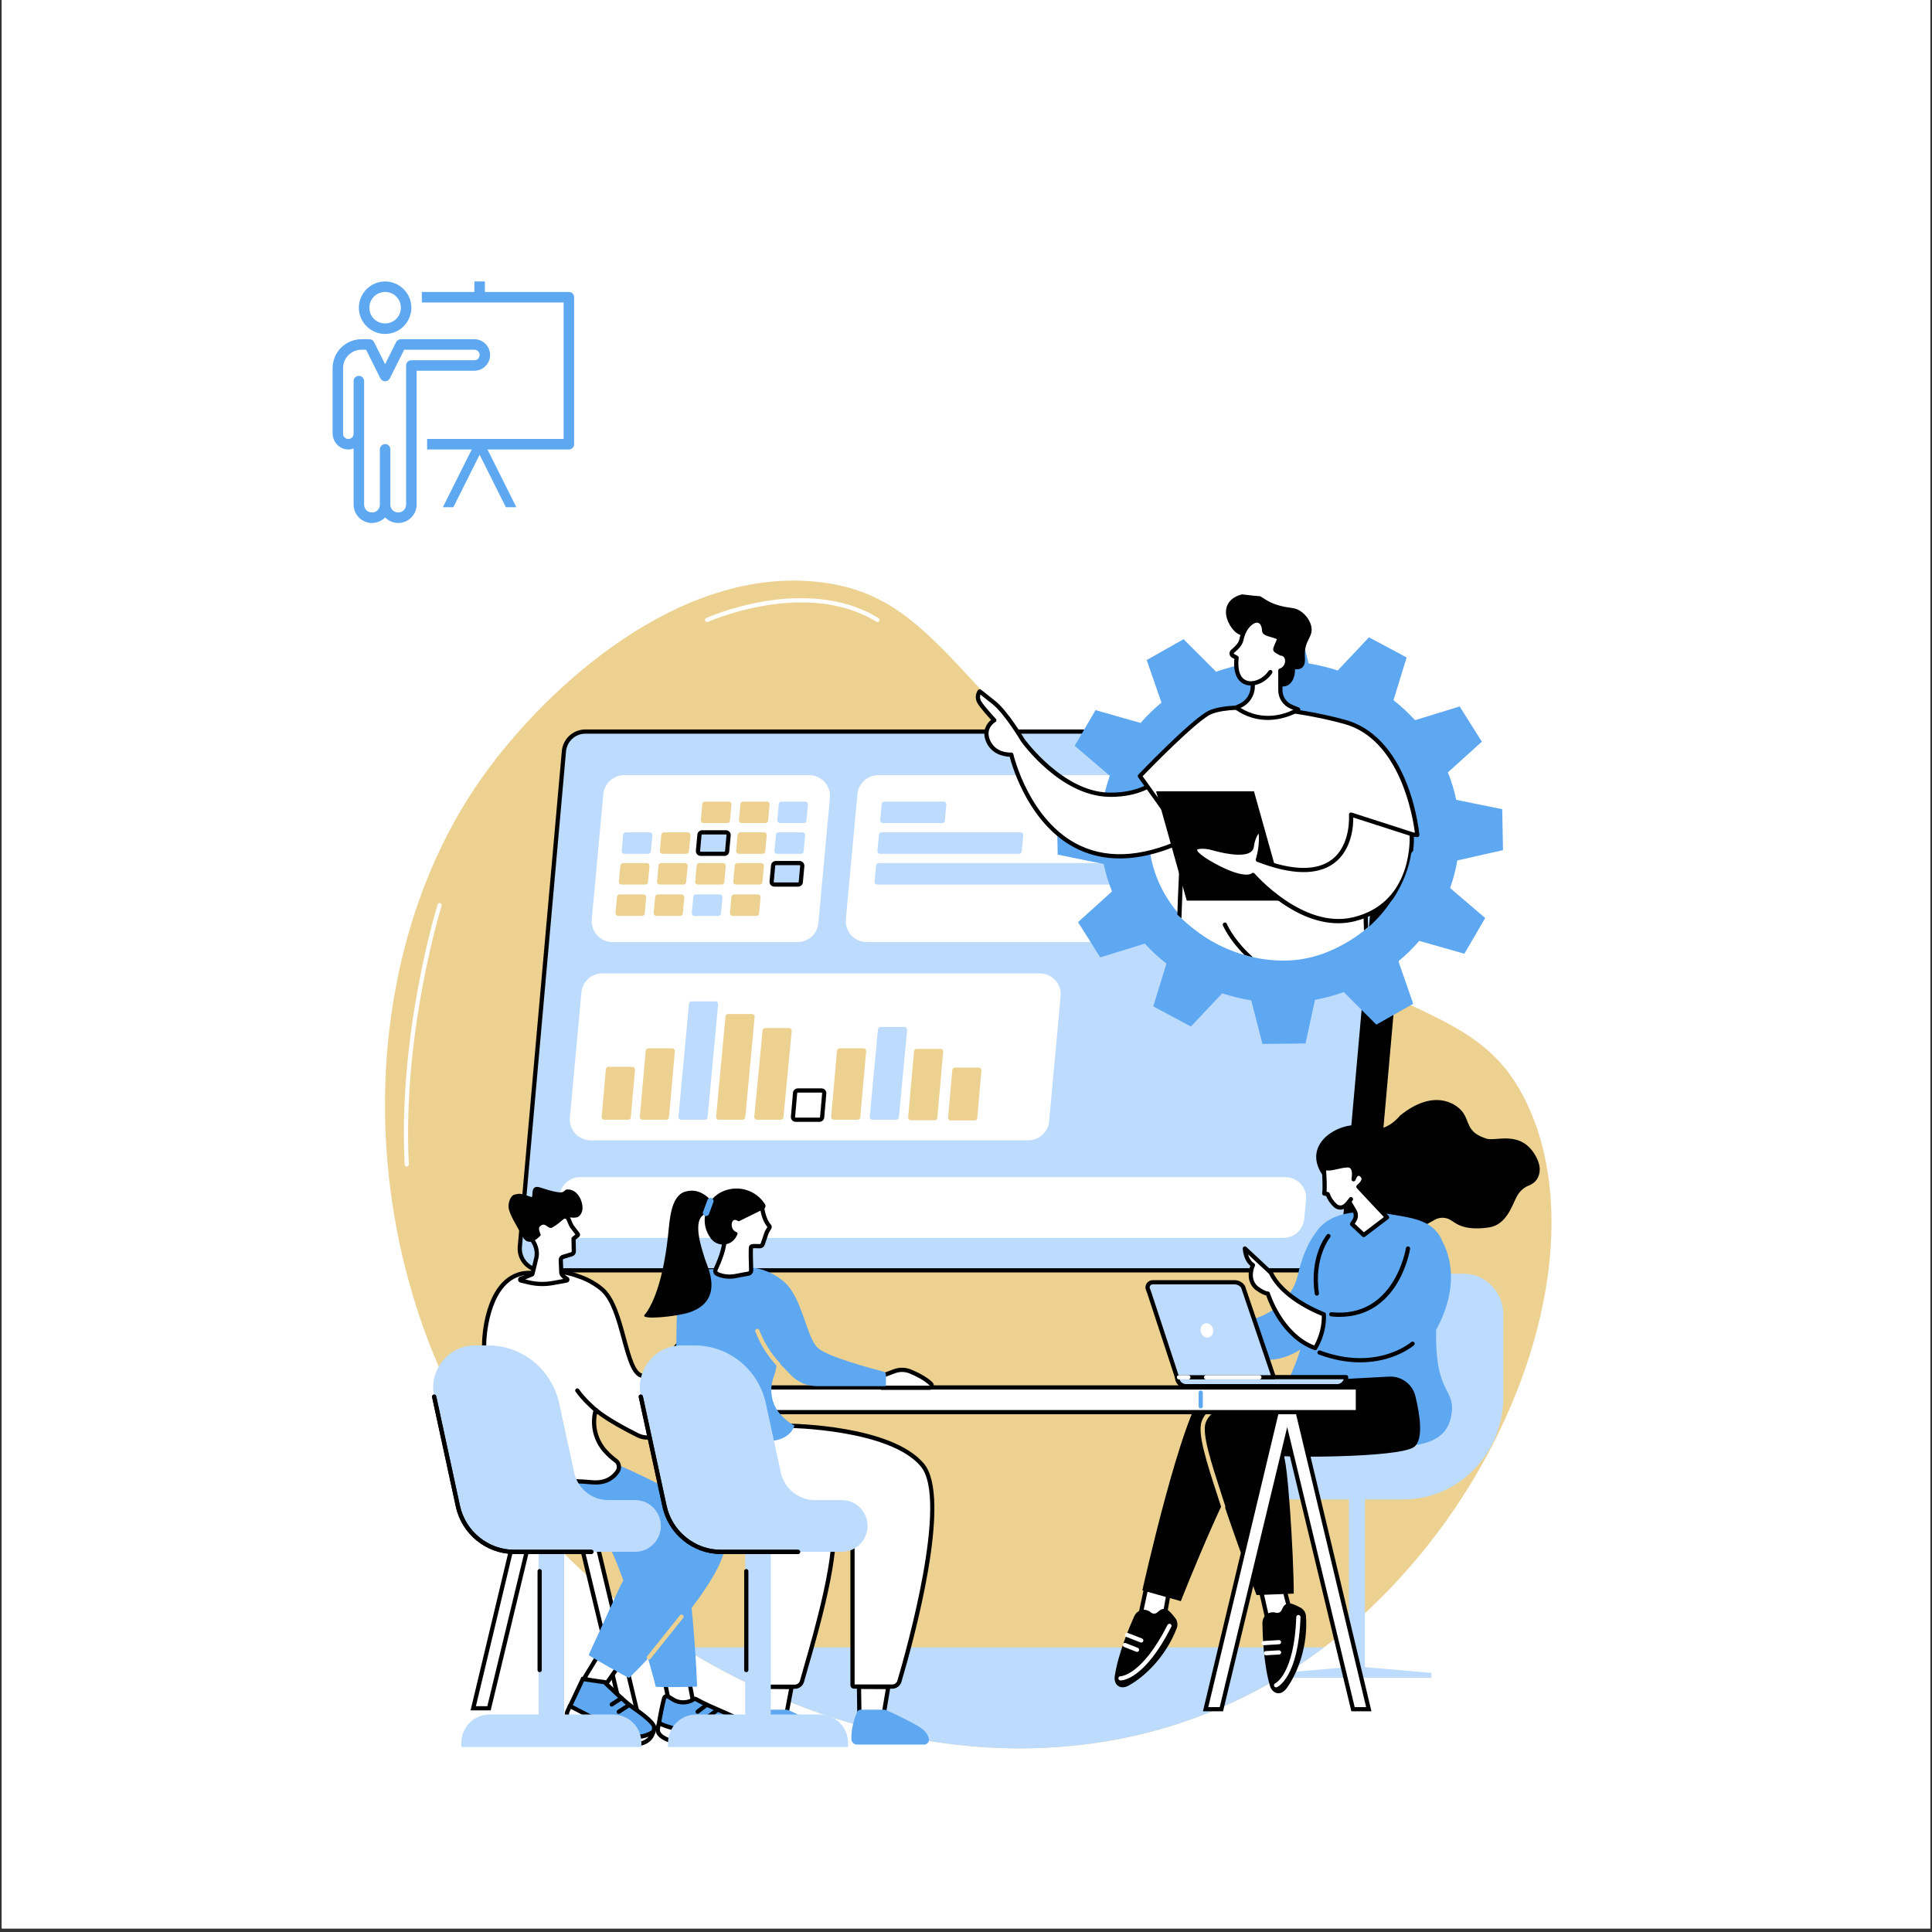 <svg xmlns="http://www.w3.org/2000/svg" xmlns:xlink="http://www.w3.org/1999/xlink" width="720" zoomAndPan="magnify" viewBox="0 0 540 540" height="720" preserveAspectRatio="xMidYMid meet" version="1.0"><rect x="0" y="0" width="540" height="540" fill="#333333" stroke="none"/><defs><clipPath id="e59f3784ab"><path d="M 0.5 0 L 539.5 0 L 539.5 539 L 0.5 539 Z M 0.5 0 " clip-rule="nonzero"/></clipPath><clipPath id="5b640ed219"><path d="M 273.305 193.168 L 333.262 193.168 L 333.262 239.387 L 273.305 239.387 Z M 273.305 193.168 " clip-rule="nonzero"/></clipPath><clipPath id="e5b2838991"><path d="M 418.402 227.672 C 418.656 230.875 394.887 235.602 394.414 238.633 C 393.152 246.742 387.949 254.883 381.273 260.043 C 375.582 264.441 368.957 267.852 361.086 268.406 C 353.512 268.941 341.227 267.176 329.805 256.32 C 312.891 240.258 282.211 243.164 281.254 230.906 C 281.176 229.922 272.191 208.141 271.934 207.203 C 253.613 140.109 338.09 168.164 357.527 166.797 C 378 165.355 416.887 208.215 418.402 227.672 Z M 418.402 227.672 " clip-rule="nonzero"/></clipPath><clipPath id="3b8ca33a59"><path d="M 272.59 192.633 L 333.797 192.633 L 333.797 240 L 272.59 240 Z M 272.59 192.633 " clip-rule="nonzero"/></clipPath><clipPath id="ef1ab5680c"><path d="M 418.402 227.672 C 418.656 230.875 394.887 235.602 394.414 238.633 C 393.152 246.742 387.949 254.883 381.273 260.043 C 375.582 264.441 368.957 267.852 361.086 268.406 C 353.512 268.941 341.227 267.176 329.805 256.32 C 312.891 240.258 282.211 243.164 281.254 230.906 C 281.176 229.922 272.191 208.141 271.934 207.203 C 253.613 140.109 338.09 168.164 357.527 166.797 C 378 165.355 416.887 208.215 418.402 227.672 Z M 418.402 227.672 " clip-rule="nonzero"/></clipPath><clipPath id="75fd7a4763"><path d="M 318.449 197.629 L 396.25 197.629 L 396.25 268.652 L 318.449 268.652 Z M 318.449 197.629 " clip-rule="nonzero"/></clipPath><clipPath id="2057f0a097"><path d="M 418.402 227.672 C 418.656 230.875 394.887 235.602 394.414 238.633 C 393.152 246.742 387.949 254.883 381.273 260.043 C 375.582 264.441 368.957 267.852 361.086 268.406 C 353.512 268.941 341.227 267.176 329.805 256.32 C 312.891 240.258 282.211 243.164 281.254 230.906 C 281.176 229.922 272.191 208.141 271.934 207.203 C 253.613 140.109 338.09 168.164 357.527 166.797 C 378 165.355 416.887 208.215 418.402 227.672 Z M 418.402 227.672 " clip-rule="nonzero"/></clipPath><clipPath id="92904ab777"><path d="M 318 197.094 L 396.785 197.094 L 396.785 268.652 L 318 268.652 Z M 318 197.094 " clip-rule="nonzero"/></clipPath><clipPath id="4821964dbb"><path d="M 418.402 227.672 C 418.656 230.875 394.887 235.602 394.414 238.633 C 393.152 246.742 387.949 254.883 381.273 260.043 C 375.582 264.441 368.957 267.852 361.086 268.406 C 353.512 268.941 341.227 267.176 329.805 256.32 C 312.891 240.258 282.211 243.164 281.254 230.906 C 281.176 229.922 272.191 208.141 271.934 207.203 C 253.613 140.109 338.09 168.164 357.527 166.797 C 378 165.355 416.887 208.215 418.402 227.672 Z M 418.402 227.672 " clip-rule="nonzero"/></clipPath><clipPath id="42f2c45b1d"><path d="M 341.648 257.766 L 370.914 257.766 L 370.914 268.652 L 341.648 268.652 Z M 341.648 257.766 " clip-rule="nonzero"/></clipPath><clipPath id="f1a3ac8205"><path d="M 418.402 227.672 C 418.656 230.875 394.887 235.602 394.414 238.633 C 393.152 246.742 387.949 254.883 381.273 260.043 C 375.582 264.441 368.957 267.852 361.086 268.406 C 353.512 268.941 341.227 267.176 329.805 256.32 C 312.891 240.258 282.211 243.164 281.254 230.906 C 281.176 229.922 272.191 208.141 271.934 207.203 C 253.613 140.109 338.09 168.164 357.527 166.797 C 378 165.355 416.887 208.215 418.402 227.672 Z M 418.402 227.672 " clip-rule="nonzero"/></clipPath><clipPath id="986f9f92a3"><path d="M 323.09 221.008 L 359.137 221.008 L 359.137 251.875 L 323.09 251.875 Z M 323.09 221.008 " clip-rule="nonzero"/></clipPath><clipPath id="e9ce600198"><path d="M 418.402 227.672 C 418.656 230.875 394.887 235.602 394.414 238.633 C 393.152 246.742 387.949 254.883 381.273 260.043 C 375.582 264.441 368.957 267.852 361.086 268.406 C 353.512 268.941 341.227 267.176 329.805 256.32 C 312.891 240.258 282.211 243.164 281.254 230.906 C 281.176 229.922 272.191 208.141 271.934 207.203 C 253.613 140.109 338.09 168.164 357.527 166.797 C 378 165.355 416.887 208.215 418.402 227.672 Z M 418.402 227.672 " clip-rule="nonzero"/></clipPath><clipPath id="8840a55ece"><path d="M 333.977 227.609 L 394.645 227.609 L 394.645 257.586 L 333.977 257.586 Z M 333.977 227.609 " clip-rule="nonzero"/></clipPath><clipPath id="6038a4e50d"><path d="M 418.402 227.672 C 418.656 230.875 394.887 235.602 394.414 238.633 C 393.152 246.742 387.949 254.883 381.273 260.043 C 375.582 264.441 368.957 267.852 361.086 268.406 C 353.512 268.941 341.227 267.176 329.805 256.32 C 312.891 240.258 282.211 243.164 281.254 230.906 C 281.176 229.922 272.191 208.141 271.934 207.203 C 253.613 140.109 338.09 168.164 357.527 166.797 C 378 165.355 416.887 208.215 418.402 227.672 Z M 418.402 227.672 " clip-rule="nonzero"/></clipPath><clipPath id="c51b7d7a95"><path d="M 333.262 227.074 L 395.359 227.074 L 395.359 258.121 L 333.262 258.121 Z M 333.262 227.074 " clip-rule="nonzero"/></clipPath><clipPath id="586a5c22b2"><path d="M 418.402 227.672 C 418.656 230.875 394.887 235.602 394.414 238.633 C 393.152 246.742 387.949 254.883 381.273 260.043 C 375.582 264.441 368.957 267.852 361.086 268.406 C 353.512 268.941 341.227 267.176 329.805 256.32 C 312.891 240.258 282.211 243.164 281.254 230.906 C 281.176 229.922 272.191 208.141 271.934 207.203 C 253.613 140.109 338.09 168.164 357.527 166.797 C 378 165.355 416.887 208.215 418.402 227.672 Z M 418.402 227.672 " clip-rule="nonzero"/></clipPath><clipPath id="a34f963304"><path d="M 342.539 165.688 L 366.629 165.688 L 366.629 191.922 L 342.539 191.922 Z M 342.539 165.688 " clip-rule="nonzero"/></clipPath><clipPath id="2246a84065"><path d="M 418.402 227.672 C 418.656 230.875 394.887 235.602 394.414 238.633 C 393.152 246.742 387.949 254.883 381.273 260.043 C 375.582 264.441 368.957 267.852 361.086 268.406 C 353.512 268.941 341.227 267.176 329.805 256.32 C 312.891 240.258 282.211 243.164 281.254 230.906 C 281.176 229.922 272.191 208.141 271.934 207.203 C 253.613 140.109 338.09 168.164 357.527 166.797 C 378 165.355 416.887 208.215 418.402 227.672 Z M 418.402 227.672 " clip-rule="nonzero"/></clipPath><clipPath id="4d362e8156"><path d="M 344.145 173.363 L 362.883 173.363 L 362.883 200.664 L 344.145 200.664 Z M 344.145 173.363 " clip-rule="nonzero"/></clipPath><clipPath id="aa429e77c6"><path d="M 418.402 227.672 C 418.656 230.875 394.887 235.602 394.414 238.633 C 393.152 246.742 387.949 254.883 381.273 260.043 C 375.582 264.441 368.957 267.852 361.086 268.406 C 353.512 268.941 341.227 267.176 329.805 256.32 C 312.891 240.258 282.211 243.164 281.254 230.906 C 281.176 229.922 272.191 208.141 271.934 207.203 C 253.613 140.109 338.09 168.164 357.527 166.797 C 378 165.355 416.887 208.215 418.402 227.672 Z M 418.402 227.672 " clip-rule="nonzero"/></clipPath><clipPath id="9027c6e72a"><path d="M 343.609 172.828 L 363.598 172.828 L 363.598 201.379 L 343.609 201.379 Z M 343.609 172.828 " clip-rule="nonzero"/></clipPath><clipPath id="43e6151be8"><path d="M 418.402 227.672 C 418.656 230.875 394.887 235.602 394.414 238.633 C 393.152 246.742 387.949 254.883 381.273 260.043 C 375.582 264.441 368.957 267.852 361.086 268.406 C 353.512 268.941 341.227 267.176 329.805 256.32 C 312.891 240.258 282.211 243.164 281.254 230.906 C 281.176 229.922 272.191 208.141 271.934 207.203 C 253.613 140.109 338.09 168.164 357.527 166.797 C 378 165.355 416.887 208.215 418.402 227.672 Z M 418.402 227.672 " clip-rule="nonzero"/></clipPath><clipPath id="8ab81d6d59"><path d="M 349.5 187.102 L 355.746 187.102 L 355.746 191.742 L 349.5 191.742 Z M 349.5 187.102 " clip-rule="nonzero"/></clipPath><clipPath id="d35398ceb0"><path d="M 418.402 227.672 C 418.656 230.875 394.887 235.602 394.414 238.633 C 393.152 246.742 387.949 254.883 381.273 260.043 C 375.582 264.441 368.957 267.852 361.086 268.406 C 353.512 268.941 341.227 267.176 329.805 256.32 C 312.891 240.258 282.211 243.164 281.254 230.906 C 281.176 229.922 272.191 208.141 271.934 207.203 C 253.613 140.109 338.09 168.164 357.527 166.797 C 378 165.355 416.887 208.215 418.402 227.672 Z M 418.402 227.672 " clip-rule="nonzero"/></clipPath><clipPath id="2946b701f0"><path d="M 92.965 78.672 L 160.34 78.672 L 160.34 146.047 L 92.965 146.047 Z M 92.965 78.672 " clip-rule="nonzero"/></clipPath></defs><g clip-path="url(#e59f3784ab)"><path fill="#ffffff" d="M 0.5 0 L 539.5 0 L 539.5 539 L 0.5 539 Z M 0.5 0 " fill-opacity="1" fill-rule="nonzero"/><path fill="#ffffff" d="M 0.5 0 L 539.5 0 L 539.5 539 L 0.5 539 Z M 0.5 0 " fill-opacity="1" fill-rule="nonzero"/></g><path fill="#ecd190" d="M 370.055 460.445 C 368.449 461.66 366.816 462.844 365.156 463.988 C 362.207 466.027 359.188 467.957 356.09 469.762 C 356.062 469.781 356.031 469.801 356.004 469.816 C 307.852 497.891 252.289 491.836 207.609 469.816 C 203.887 467.98 200.242 466.035 196.684 463.988 C 194.684 462.836 192.707 461.66 190.762 460.445 C 178.535 452.832 167.457 444.039 157.992 434.531 C 97.988 374.23 93.023 275.141 135.398 216.398 C 153.016 191.973 189.801 158.137 229.074 162.695 C 262.363 166.562 266.801 194.387 322.227 237.977 C 385.066 287.402 412.227 277.488 426.891 308.668 C 446.969 351.363 420.648 422.242 370.055 460.445 " fill-opacity="1" fill-rule="nonzero"/><path fill="#bcdbfd" d="M 370.055 460.445 C 368.449 461.66 366.816 462.844 365.156 463.988 C 362.207 466.027 359.188 467.957 356.09 469.762 C 356.062 469.781 356.031 469.801 356.004 469.816 C 307.852 497.891 252.289 491.836 207.609 469.816 C 203.887 467.98 200.242 466.035 196.684 463.988 C 194.684 462.836 192.707 461.66 190.762 460.445 L 370.055 460.445 " fill-opacity="1" fill-rule="nonzero"/><path fill="#000000" d="M 213.102 204.477 L 389.93 203.961 C 393.484 203.961 396.277 207.012 395.961 210.555 L 383.586 350.016 C 383.309 353.141 380.688 355.535 377.551 355.535 L 159.734 355.504 C 156.18 355.504 153.352 352.137 153.668 348.594 L 166.047 209.996 C 166.324 206.871 168.844 204.137 171.98 204.137 L 213.102 204.477 " fill-opacity="1" fill-rule="nonzero"/><path fill="#bcdbfd" d="M 204.668 204.477 L 381.469 204.477 C 385.023 204.477 387.816 207.527 387.5 211.07 L 375.18 349.539 C 374.902 352.664 372.285 355.059 369.148 355.059 L 151.328 355.059 C 147.77 355.059 144.98 352.008 145.297 348.465 L 157.617 209.996 C 157.895 206.871 160.512 204.477 163.648 204.477 L 204.668 204.477 " fill-opacity="1" fill-rule="nonzero"/><path fill="#000000" d="M 163.648 205.066 C 160.797 205.066 158.457 207.211 158.203 210.047 L 145.883 348.516 C 145.746 350.043 146.262 351.562 147.293 352.691 C 148.328 353.82 149.797 354.469 151.328 354.469 L 369.148 354.469 C 372 354.469 374.34 352.324 374.594 349.488 L 386.914 211.016 C 387.051 209.492 386.535 207.973 385.5 206.844 C 384.469 205.715 383 205.066 381.469 205.066 Z M 369.148 355.648 L 151.328 355.648 C 149.469 355.648 147.68 354.859 146.426 353.488 C 145.168 352.113 144.543 350.266 144.707 348.41 L 157.027 209.945 C 157.336 206.492 160.184 203.887 163.648 203.887 L 381.469 203.887 C 383.328 203.887 385.117 204.676 386.371 206.047 C 387.629 207.418 388.254 209.27 388.086 211.121 L 375.77 349.59 C 375.461 353.043 372.613 355.648 369.148 355.648 " fill-opacity="1" fill-rule="nonzero"/><path fill="#ffffff" d="M 358.707 345.988 L 161.672 345.988 C 158.242 345.988 155.547 343.043 155.852 339.625 L 156.379 334.328 C 156.648 331.312 159.176 329.004 162.203 329.004 L 359.234 329.004 C 362.668 329.004 365.359 331.945 365.055 335.363 L 364.527 340.66 C 364.258 343.676 361.734 345.988 358.707 345.988 " fill-opacity="1" fill-rule="nonzero"/><path fill="#ffffff" d="M 222.918 263.316 L 171.219 263.316 C 167.789 263.316 165.094 260.371 165.398 256.953 L 168.625 221.98 C 168.895 218.969 171.418 216.656 174.445 216.656 L 226.141 216.656 C 229.574 216.656 232.266 219.602 231.965 223.02 L 228.738 257.992 C 228.469 261.008 225.945 263.316 222.918 263.316 " fill-opacity="1" fill-rule="nonzero"/><path fill="#ecd190" d="M 203.277 230.047 L 196.629 230.047 C 196.184 230.047 195.84 229.668 195.879 229.23 L 196.293 224.73 C 196.328 224.344 196.652 224.047 197.043 224.047 L 203.691 224.047 C 204.133 224.047 204.48 224.426 204.438 224.867 L 204.023 229.363 C 203.988 229.754 203.664 230.047 203.277 230.047 " fill-opacity="1" fill-rule="nonzero"/><path fill="#ecd190" d="M 213.934 230.047 L 207.285 230.047 C 206.848 230.047 206.5 229.668 206.539 229.23 L 206.953 224.73 C 206.988 224.344 207.312 224.047 207.703 224.047 L 214.352 224.047 C 214.793 224.047 215.137 224.426 215.098 224.867 L 214.684 229.363 C 214.648 229.754 214.324 230.047 213.934 230.047 " fill-opacity="1" fill-rule="nonzero"/><path fill="#bcdbfd" d="M 181.164 238.641 L 174.516 238.641 C 174.074 238.641 173.73 238.266 173.77 237.824 L 174.184 233.324 C 174.219 232.938 174.543 232.641 174.934 232.641 L 181.582 232.641 C 182.023 232.641 182.367 233.02 182.328 233.461 L 181.914 237.957 C 181.879 238.348 181.555 238.641 181.164 238.641 " fill-opacity="1" fill-rule="nonzero"/><path fill="#ecd190" d="M 191.824 238.641 L 185.176 238.641 C 184.734 238.641 184.391 238.266 184.43 237.824 L 184.844 233.324 C 184.879 232.938 185.203 232.641 185.594 232.641 L 192.242 232.641 C 192.684 232.641 193.027 233.02 192.988 233.461 L 192.574 237.957 C 192.539 238.348 192.215 238.641 191.824 238.641 " fill-opacity="1" fill-rule="nonzero"/><path fill="#bcdbfd" d="M 202.484 238.641 L 195.836 238.641 C 195.395 238.641 195.051 238.266 195.09 237.824 L 195.504 233.324 C 195.539 232.938 195.863 232.641 196.25 232.641 L 202.898 232.641 C 203.344 232.641 203.688 233.02 203.648 233.461 L 203.234 237.957 C 203.199 238.348 202.875 238.641 202.484 238.641 " fill-opacity="1" fill-rule="nonzero"/><path fill="#000000" d="M 196.25 233.23 C 196.168 233.23 196.098 233.293 196.09 233.379 L 195.676 237.879 C 195.672 237.934 195.695 237.977 195.719 238 C 195.738 238.023 195.777 238.055 195.836 238.055 L 202.484 238.055 C 202.57 238.055 202.641 237.988 202.648 237.906 L 203.062 233.406 C 203.066 233.348 203.043 233.305 203.02 233.285 C 203 233.258 202.961 233.23 202.898 233.23 Z M 202.484 239.23 L 195.836 239.23 C 195.461 239.23 195.102 239.07 194.848 238.797 C 194.594 238.52 194.469 238.145 194.5 237.77 L 194.918 233.273 C 194.977 232.578 195.551 232.051 196.25 232.051 L 202.898 232.051 C 203.277 232.051 203.637 232.211 203.891 232.488 C 204.145 232.766 204.27 233.137 204.234 233.512 L 203.82 238.012 C 203.758 238.707 203.184 239.23 202.484 239.23 " fill-opacity="1" fill-rule="nonzero"/><path fill="#ecd190" d="M 213.145 238.641 L 206.496 238.641 C 206.055 238.641 205.711 238.266 205.75 237.824 L 206.164 233.324 C 206.199 232.938 206.523 232.641 206.91 232.641 L 213.559 232.641 C 214 232.641 214.348 233.02 214.309 233.461 L 213.895 237.957 C 213.859 238.348 213.535 238.641 213.145 238.641 " fill-opacity="1" fill-rule="nonzero"/><path fill="#ecd190" d="M 180.375 247.234 L 173.727 247.234 C 173.285 247.234 172.938 246.859 172.977 246.418 L 173.395 241.918 C 173.426 241.531 173.754 241.234 174.141 241.234 L 180.789 241.234 C 181.23 241.234 181.578 241.613 181.539 242.051 L 181.125 246.551 C 181.09 246.938 180.766 247.234 180.375 247.234 " fill-opacity="1" fill-rule="nonzero"/><path fill="#ecd190" d="M 191.035 247.234 L 184.387 247.234 C 183.945 247.234 183.598 246.859 183.637 246.418 L 184.055 241.918 C 184.086 241.531 184.414 241.234 184.801 241.234 L 191.449 241.234 C 191.891 241.234 192.238 241.613 192.199 242.051 L 191.785 246.551 C 191.75 246.938 191.426 247.234 191.035 247.234 " fill-opacity="1" fill-rule="nonzero"/><path fill="#ecd190" d="M 201.695 247.234 L 195.047 247.234 C 194.605 247.234 194.258 246.859 194.297 246.418 L 194.711 241.918 C 194.746 241.531 195.07 241.234 195.461 241.234 L 202.109 241.234 C 202.551 241.234 202.898 241.613 202.859 242.051 L 202.445 246.551 C 202.41 246.938 202.086 247.234 201.695 247.234 " fill-opacity="1" fill-rule="nonzero"/><path fill="#ecd190" d="M 212.355 247.234 L 205.707 247.234 C 205.266 247.234 204.918 246.859 204.957 246.418 L 205.375 241.918 C 205.406 241.531 205.73 241.234 206.121 241.234 L 212.77 241.234 C 213.211 241.234 213.559 241.613 213.52 242.051 L 213.105 246.551 C 213.07 246.938 212.746 247.234 212.355 247.234 " fill-opacity="1" fill-rule="nonzero"/><path fill="#bcdbfd" d="M 224.656 230.047 L 218.008 230.047 C 217.566 230.047 217.219 229.668 217.258 229.23 L 217.672 224.73 C 217.707 224.344 218.031 224.047 218.422 224.047 L 225.07 224.047 C 225.512 224.047 225.859 224.426 225.82 224.867 L 225.406 229.363 C 225.371 229.754 225.047 230.047 224.656 230.047 " fill-opacity="1" fill-rule="nonzero"/><path fill="#bcdbfd" d="M 223.867 238.641 L 217.219 238.641 C 216.777 238.641 216.43 238.266 216.469 237.824 L 216.883 233.324 C 216.918 232.938 217.242 232.641 217.633 232.641 L 224.281 232.641 C 224.723 232.641 225.07 233.02 225.031 233.461 L 224.613 237.957 C 224.578 238.348 224.254 238.641 223.867 238.641 " fill-opacity="1" fill-rule="nonzero"/><path fill="#bcdbfd" d="M 223.074 247.234 L 216.426 247.234 C 215.984 247.234 215.641 246.859 215.68 246.418 L 216.094 241.918 C 216.129 241.531 216.453 241.234 216.84 241.234 L 223.492 241.234 C 223.934 241.234 224.277 241.613 224.238 242.051 L 223.824 246.551 C 223.789 246.938 223.465 247.234 223.074 247.234 " fill-opacity="1" fill-rule="nonzero"/><path fill="#000000" d="M 216.84 241.824 C 216.758 241.824 216.688 241.887 216.68 241.973 L 216.266 246.473 C 216.258 246.527 216.285 246.57 216.309 246.594 C 216.328 246.617 216.367 246.648 216.426 246.648 L 223.074 246.648 C 223.16 246.648 223.23 246.582 223.238 246.5 L 223.652 242 C 223.656 241.941 223.633 241.898 223.609 241.879 C 223.59 241.852 223.551 241.824 223.492 241.824 Z M 223.074 247.824 L 216.426 247.824 C 216.051 247.824 215.691 247.664 215.438 247.391 C 215.184 247.113 215.059 246.738 215.09 246.363 L 215.508 241.863 C 215.566 241.172 216.141 240.645 216.84 240.645 L 223.492 240.645 C 223.867 240.645 224.227 240.805 224.48 241.082 C 224.734 241.359 224.859 241.73 224.824 242.105 L 224.41 246.605 C 224.348 247.301 223.777 247.824 223.074 247.824 " fill-opacity="1" fill-rule="nonzero"/><path fill="#ecd190" d="M 179.441 256 L 172.793 256 C 172.352 256 172.004 255.621 172.043 255.18 L 172.457 250.684 C 172.492 250.297 172.816 249.996 173.207 249.996 L 179.855 249.996 C 180.297 249.996 180.645 250.375 180.605 250.816 L 180.188 255.312 C 180.152 255.703 179.828 256 179.441 256 " fill-opacity="1" fill-rule="nonzero"/><path fill="#ecd190" d="M 190.102 256 L 183.453 256 C 183.012 256 182.664 255.621 182.703 255.18 L 183.117 250.684 C 183.152 250.297 183.477 249.996 183.867 249.996 L 190.516 249.996 C 190.957 249.996 191.301 250.375 191.262 250.816 L 190.848 255.312 C 190.816 255.703 190.488 256 190.102 256 " fill-opacity="1" fill-rule="nonzero"/><path fill="#bcdbfd" d="M 200.762 256 L 194.109 256 C 193.668 256 193.324 255.621 193.363 255.18 L 193.777 250.684 C 193.812 250.297 194.137 249.996 194.527 249.996 L 201.176 249.996 C 201.617 249.996 201.961 250.375 201.922 250.816 L 201.508 255.312 C 201.473 255.703 201.148 256 200.762 256 " fill-opacity="1" fill-rule="nonzero"/><path fill="#ecd190" d="M 211.418 256 L 204.773 256 C 204.332 256 203.984 255.621 204.023 255.18 L 204.438 250.684 C 204.473 250.297 204.797 249.996 205.188 249.996 L 211.836 249.996 C 212.277 249.996 212.621 250.375 212.582 250.816 L 212.168 255.312 C 212.133 255.703 211.809 256 211.418 256 " fill-opacity="1" fill-rule="nonzero"/><path fill="#ffffff" d="M 364.551 263.316 L 242.238 263.316 C 238.809 263.316 236.117 260.371 236.418 256.953 L 239.645 221.98 C 239.914 218.969 242.441 216.656 245.465 216.656 L 367.777 216.656 C 371.211 216.656 373.902 219.602 373.598 223.02 L 370.375 257.992 C 370.105 261.008 367.578 263.316 364.551 263.316 " fill-opacity="1" fill-rule="nonzero"/><path fill="#bcdbfd" d="M 263.336 230.047 L 246.781 230.047 C 246.34 230.047 245.992 229.668 246.035 229.23 L 246.449 224.73 C 246.484 224.344 246.809 224.047 247.195 224.047 L 263.75 224.047 C 264.191 224.047 264.539 224.426 264.496 224.867 L 264.082 229.363 C 264.047 229.754 263.723 230.047 263.336 230.047 " fill-opacity="1" fill-rule="nonzero"/><path fill="#bcdbfd" d="M 284.828 238.641 L 245.992 238.641 C 245.551 238.641 245.207 238.266 245.246 237.824 L 245.66 233.324 C 245.691 232.938 246.016 232.641 246.406 232.641 L 285.246 232.641 C 285.688 232.641 286.031 233.02 285.992 233.461 L 285.578 237.957 C 285.547 238.348 285.219 238.641 284.828 238.641 " fill-opacity="1" fill-rule="nonzero"/><path fill="#bcdbfd" d="M 310 247.234 L 245.203 247.234 C 244.762 247.234 244.414 246.859 244.453 246.418 L 244.867 241.918 C 244.902 241.531 245.227 241.234 245.617 241.234 L 310.414 241.234 C 310.855 241.234 311.203 241.613 311.164 242.051 L 310.75 246.551 C 310.715 246.938 310.391 247.234 310 247.234 " fill-opacity="1" fill-rule="nonzero"/><path fill="#ffffff" d="M 287.41 318.723 L 165.098 318.723 C 161.664 318.723 158.973 315.781 159.277 312.363 L 162.504 277.391 C 162.77 274.375 165.297 272.062 168.324 272.062 L 290.637 272.062 C 294.066 272.062 296.762 275.008 296.457 278.426 L 293.23 313.398 C 292.965 316.414 290.438 318.723 287.41 318.723 " fill-opacity="1" fill-rule="nonzero"/><path fill="#ecd190" d="M 175.574 312.969 L 168.922 312.969 C 168.48 312.969 168.137 312.59 168.176 312.152 L 169.328 298.871 C 169.363 298.48 169.688 298.184 170.078 298.184 L 176.727 298.184 C 177.168 298.184 177.516 298.562 177.477 299.004 L 176.32 312.285 C 176.285 312.672 175.961 312.969 175.574 312.969 " fill-opacity="1" fill-rule="nonzero"/><path fill="#ecd190" d="M 186.234 312.969 L 179.586 312.969 C 179.145 312.969 178.801 312.59 178.84 312.152 L 180.477 293.688 C 180.512 293.301 180.836 293.004 181.227 293.004 L 187.875 293.004 C 188.316 293.004 188.664 293.379 188.625 293.82 L 186.984 312.285 C 186.949 312.672 186.625 312.969 186.234 312.969 " fill-opacity="1" fill-rule="nonzero"/><path fill="#ecd190" d="M 207.562 312.969 L 200.914 312.969 C 200.473 312.969 200.125 312.59 200.164 312.152 L 202.777 284.109 C 202.812 283.719 203.137 283.422 203.523 283.422 L 210.176 283.422 C 210.617 283.422 210.961 283.801 210.922 284.242 L 208.309 312.285 C 208.277 312.672 207.949 312.969 207.562 312.969 " fill-opacity="1" fill-rule="nonzero"/><path fill="#ecd190" d="M 218.223 312.969 L 211.574 312.969 C 211.137 312.969 210.789 312.59 210.828 312.152 L 213.141 288.035 C 213.176 287.648 213.5 287.348 213.891 287.348 L 220.539 287.348 C 220.98 287.348 221.328 287.727 221.289 288.168 L 218.973 312.285 C 218.938 312.672 218.613 312.969 218.223 312.969 " fill-opacity="1" fill-rule="nonzero"/><path fill="#bcdbfd" d="M 197.023 312.969 L 190.375 312.969 C 189.934 312.969 189.59 312.59 189.629 312.152 L 192.57 280.574 C 192.605 280.184 192.93 279.891 193.32 279.891 L 199.969 279.891 C 200.41 279.891 200.754 280.266 200.715 280.707 L 197.773 312.285 C 197.738 312.672 197.414 312.969 197.023 312.969 " fill-opacity="1" fill-rule="nonzero"/><path fill="#ffffff" d="M 229.043 312.969 L 222.395 312.969 C 221.953 312.969 221.605 312.59 221.645 312.152 L 222.23 305.48 C 222.266 305.09 222.59 304.793 222.977 304.793 L 229.629 304.793 C 230.066 304.793 230.414 305.172 230.375 305.613 L 229.789 312.285 C 229.754 312.672 229.43 312.969 229.043 312.969 " fill-opacity="1" fill-rule="nonzero"/><path fill="#000000" d="M 222.977 305.383 C 222.895 305.383 222.824 305.445 222.816 305.531 L 222.23 312.203 C 222.227 312.262 222.25 312.301 222.273 312.328 C 222.297 312.352 222.332 312.379 222.395 312.379 L 229.043 312.379 C 229.125 312.379 229.195 312.316 229.203 312.23 L 229.789 305.562 C 229.793 305.504 229.77 305.461 229.746 305.438 C 229.727 305.414 229.688 305.383 229.629 305.383 Z M 229.043 313.559 L 222.395 313.559 C 222.016 313.559 221.656 313.398 221.402 313.125 C 221.148 312.844 221.023 312.473 221.059 312.098 L 221.641 305.426 C 221.703 304.73 222.277 304.203 222.977 304.203 L 229.629 304.203 C 230 304.203 230.363 304.363 230.617 304.641 C 230.871 304.918 230.996 305.293 230.961 305.664 L 230.375 312.336 C 230.312 313.031 229.742 313.559 229.043 313.559 " fill-opacity="1" fill-rule="nonzero"/><path fill="#ecd190" d="M 272.41 313.172 L 265.758 313.172 C 265.316 313.172 264.973 312.797 265.012 312.355 L 266.164 299.074 C 266.199 298.688 266.523 298.391 266.914 298.391 L 273.562 298.391 C 274.004 298.391 274.352 298.77 274.312 299.207 L 273.156 312.488 C 273.121 312.875 272.797 313.172 272.41 313.172 " fill-opacity="1" fill-rule="nonzero"/><path fill="#ecd190" d="M 239.703 312.969 L 233.055 312.969 C 232.613 312.969 232.27 312.59 232.309 312.152 L 233.949 293.688 C 233.98 293.301 234.305 293.004 234.695 293.004 L 241.344 293.004 C 241.785 293.004 242.133 293.379 242.094 293.82 L 240.453 312.285 C 240.418 312.672 240.094 312.969 239.703 312.969 " fill-opacity="1" fill-rule="nonzero"/><path fill="#ecd190" d="M 261.234 313.121 L 254.586 313.121 C 254.145 313.121 253.801 312.742 253.836 312.305 L 255.477 293.84 C 255.512 293.453 255.836 293.156 256.227 293.156 L 262.875 293.156 C 263.316 293.156 263.664 293.535 263.625 293.973 L 261.984 312.438 C 261.949 312.824 261.625 313.121 261.234 313.121 " fill-opacity="1" fill-rule="nonzero"/><path fill="#bcdbfd" d="M 250.496 312.969 L 243.844 312.969 C 243.402 312.969 243.055 312.59 243.098 312.152 L 245.391 287.723 C 245.426 287.336 245.75 287.039 246.141 287.039 L 252.789 287.039 C 253.23 287.039 253.578 287.418 253.539 287.859 L 251.242 312.285 C 251.207 312.672 250.883 312.969 250.496 312.969 " fill-opacity="1" fill-rule="nonzero"/><path fill="#5ea7f1" d="M 357.777 268.215 C 337.57 268.141 321.125 252.496 321.051 233.273 C 320.977 214.051 337.301 198.527 357.512 198.602 C 377.723 198.676 394.168 214.316 394.242 233.539 C 394.316 252.762 377.992 268.285 357.777 268.215 Z M 407.324 240.496 L 420.094 237.617 L 419.875 226.176 L 407.023 223.555 C 406.48 220.969 405.703 218.402 404.691 215.879 L 414.184 207.305 L 407.98 197.457 L 395.508 201.297 C 393.645 199.258 391.633 197.391 389.484 195.711 L 393.156 183.75 L 382.629 178.137 L 373.891 187.41 C 371.242 186.539 368.523 185.875 365.766 185.43 L 362.641 173.266 L 350.613 173.387 L 347.957 185.594 C 345.238 186.086 342.547 186.809 339.902 187.75 L 330.816 178.656 L 320.504 184.484 L 324.637 196.379 C 322.508 198.137 320.559 200.035 318.809 202.066 L 306.207 198.48 L 300.383 208.453 L 310.199 216.836 C 309.301 219.344 308.625 221.926 308.176 224.547 L 295.41 227.426 L 295.629 238.871 L 308.48 241.484 C 309.02 244.074 309.801 246.641 310.809 249.164 L 301.316 257.738 L 307.52 267.586 L 319.996 263.746 C 321.859 265.785 323.871 267.652 326.02 269.332 L 322.344 281.293 L 332.871 286.906 L 341.613 277.633 C 344.258 278.504 346.977 279.164 349.734 279.613 L 352.859 291.777 L 364.891 291.656 L 367.547 279.449 C 370.262 278.957 372.957 278.234 375.598 277.293 L 384.688 286.387 L 394.996 280.559 L 390.863 268.664 C 392.996 266.91 394.941 265.008 396.695 262.977 L 409.297 266.562 L 415.121 256.59 L 405.305 248.207 C 406.203 245.699 406.879 243.117 407.324 240.496 " fill-opacity="1" fill-rule="nonzero"/><g clip-path="url(#5b640ed219)"><g clip-path="url(#e5b2838991)"><path fill="#ffffff" d="M 328.156 213.875 C 327.293 213.805 323.055 222.484 309.793 222.121 C 296.531 221.758 285.891 206.918 285.891 206.918 C 285.891 206.918 281.312 199.195 277.836 196.402 C 274.359 193.609 273.816 193.242 273.816 193.242 C 273.816 193.242 272.727 194.691 273.816 196.402 C 274.906 198.109 277.914 201.309 277.914 201.309 C 277.914 201.309 274.598 203.129 276.094 206.918 C 277.812 211.277 282.66 210.926 282.66 210.926 C 282.66 210.926 292.492 254.457 333.129 233.773 L 328.156 213.875 " fill-opacity="1" fill-rule="nonzero"/></g></g><g clip-path="url(#3b8ca33a59)"><g clip-path="url(#ef1ab5680c)"><path fill="#000000" d="M 282.656 210.336 C 282.93 210.336 283.172 210.527 283.234 210.797 C 283.277 210.984 287.656 229.676 301.918 236.363 C 310.387 240.34 320.656 239.359 332.441 233.457 L 327.812 214.93 C 327.734 215.016 327.652 215.105 327.574 215.191 C 325.48 217.527 320.562 223.008 309.777 222.711 C 296.379 222.344 285.855 207.879 285.414 207.262 C 285.402 207.246 285.395 207.23 285.387 207.219 C 285.34 207.141 280.82 199.555 277.469 196.863 C 275.578 195.344 274.559 194.547 274.027 194.137 C 273.883 194.598 273.816 195.305 274.312 196.086 C 275.359 197.73 278.312 200.875 278.344 200.902 C 278.465 201.035 278.523 201.219 278.496 201.398 C 278.465 201.578 278.355 201.738 278.199 201.824 C 278.082 201.887 275.363 203.453 276.641 206.699 C 278.176 210.594 282.438 210.352 282.617 210.34 C 282.629 210.336 282.645 210.336 282.656 210.336 Z M 312.977 239.938 C 308.836 239.938 304.977 239.105 301.41 237.43 C 287.906 231.09 282.984 214.492 282.199 211.516 C 280.836 211.465 277.062 210.977 275.547 207.133 C 274.41 204.25 275.781 202.191 277.016 201.203 C 276.113 200.227 274.172 198.059 273.32 196.719 C 272.023 194.691 273.289 192.961 273.344 192.891 C 273.531 192.637 273.883 192.578 274.145 192.754 C 274.168 192.77 274.75 193.168 278.203 195.941 C 281.66 198.719 286.051 206.031 286.383 206.594 C 286.828 207.199 297.211 221.188 309.809 221.531 C 320.055 221.812 324.711 216.621 326.699 214.402 C 327.41 213.613 327.734 213.25 328.203 213.285 C 328.457 213.309 328.668 213.484 328.73 213.73 L 333.699 233.629 C 333.766 233.898 333.641 234.172 333.395 234.297 C 326.012 238.059 319.184 239.938 312.977 239.938 " fill-opacity="1" fill-rule="nonzero"/></g></g><g clip-path="url(#75fd7a4763)"><g clip-path="url(#2057f0a097)"><path fill="#ffffff" d="M 396.137 233.391 C 396.137 233.391 393.777 206.68 375.844 201.766 C 360.977 197.691 342.762 196.324 337.516 199.48 C 332.273 202.637 318.602 216.906 318.602 216.906 L 330.68 233.773 C 330.68 233.773 327.922 279.176 330.102 291.16 C 330.102 291.16 343.543 292.727 349.242 290.484 C 354.945 288.238 373.684 285.094 382.645 289.207 L 381.016 231.727 L 396.137 233.391 " fill-opacity="1" fill-rule="nonzero"/></g></g><g clip-path="url(#92904ab777)"><g clip-path="url(#4821964dbb)"><path fill="#000000" d="M 330.609 290.621 C 332.953 290.863 344.098 291.875 349.027 289.934 C 354.574 287.75 372.562 284.645 382.027 288.309 L 380.426 231.746 C 380.422 231.574 380.492 231.41 380.617 231.293 C 380.742 231.18 380.91 231.121 381.082 231.141 L 395.465 232.727 C 394.922 228.469 391.391 206.637 375.688 202.336 C 360.398 198.145 342.703 197.047 337.82 199.984 C 333.16 202.793 321.504 214.75 319.367 216.961 L 331.16 233.43 C 331.238 233.539 331.277 233.672 331.27 233.809 C 331.242 234.258 328.602 278.215 330.609 290.621 Z M 339.574 292.285 C 334.77 292.285 330.352 291.781 330.035 291.746 C 329.777 291.715 329.57 291.523 329.523 291.266 C 327.406 279.637 329.855 237.703 330.082 233.945 L 318.121 217.25 C 317.957 217.02 317.98 216.703 318.176 216.5 C 318.734 215.914 331.961 202.137 337.215 198.977 C 342.953 195.52 361.906 197.336 376 201.195 C 383.52 203.258 389.488 209.488 393.266 219.207 C 396.094 226.492 396.715 233.273 396.723 233.34 C 396.738 233.516 396.676 233.688 396.547 233.812 C 396.422 233.938 396.246 233.996 396.07 233.977 L 381.625 232.387 L 383.234 289.191 C 383.238 289.395 383.141 289.586 382.969 289.699 C 382.801 289.812 382.586 289.828 382.398 289.746 C 373.875 285.828 355.336 288.715 349.461 291.031 C 346.988 292.004 343.172 292.285 339.574 292.285 " fill-opacity="1" fill-rule="nonzero"/></g></g><g clip-path="url(#42f2c45b1d)"><g clip-path="url(#f1a3ac8205)"><path fill="#000000" d="M 370.293 277.949 C 370.262 277.949 370.227 277.949 370.191 277.941 C 348.289 274.07 341.871 258.797 341.809 258.645 C 341.688 258.344 341.832 258 342.133 257.875 C 342.434 257.754 342.777 257.898 342.898 258.199 C 342.961 258.348 349.164 273.027 370.395 276.781 C 370.719 276.84 370.934 277.145 370.875 277.465 C 370.824 277.75 370.574 277.949 370.293 277.949 " fill-opacity="1" fill-rule="nonzero"/></g></g><g clip-path="url(#986f9f92a3)"><g clip-path="url(#e9ce600198)"><path fill="#000000" d="M 331.699 251.727 L 359.059 251.727 L 350.488 221.164 L 323.129 221.164 L 331.699 251.727 " fill-opacity="1" fill-rule="nonzero"/></g></g><g clip-path="url(#8840a55ece)"><g clip-path="url(#6038a4e50d)"><path fill="#ffffff" d="M 394.566 233.129 L 377.625 227.684 C 377.625 227.684 379.574 251.145 351.559 240.309 C 351.559 240.309 352.594 237.293 352.445 233.773 C 352.301 230.25 350.195 233.66 349.898 236.52 C 349.605 239.383 343.027 238.219 339.074 237.094 C 335.121 235.965 329.934 236.703 339.074 241.746 C 348.215 246.789 350.219 244.539 350.219 244.539 C 350.219 244.539 363.805 260.434 378.328 256.961 C 396.191 252.691 394.566 233.129 394.566 233.129 " fill-opacity="1" fill-rule="nonzero"/></g></g><g clip-path="url(#c51b7d7a95)"><g clip-path="url(#586a5c22b2)"><path fill="#000000" d="M 350.219 243.949 C 350.219 243.949 350.223 243.949 350.223 243.949 C 350.395 243.953 350.555 244.027 350.664 244.156 C 350.801 244.312 364.188 259.734 378.191 256.387 C 393.992 252.613 394.094 236.297 393.996 233.566 L 378.246 228.5 C 378.27 230.883 377.867 237.527 372.898 241.246 C 368.25 244.723 361 244.594 351.348 240.859 C 351.055 240.746 350.898 240.418 351.004 240.121 C 351.012 240.09 351.996 237.16 351.859 233.797 C 351.844 233.41 351.805 233.164 351.766 233.012 C 351.336 233.516 350.648 235.02 350.484 236.582 C 350.418 237.246 350.078 237.805 349.508 238.191 C 347.102 239.816 340.789 238.195 338.914 237.66 C 336.5 236.973 334.691 237.238 334.574 237.535 C 334.574 237.543 334.512 238.555 339.359 241.23 C 347.711 245.84 349.762 244.168 349.777 244.148 C 349.891 244.023 350.051 243.949 350.219 243.949 Z M 374.027 258.051 C 362.23 258.051 352.102 247.516 350.109 245.305 C 348.988 245.816 345.953 246.215 338.789 242.262 C 334.598 239.949 332.961 238.352 333.484 237.086 C 334.078 235.641 337.25 235.961 339.234 236.527 C 342.684 237.512 347.27 238.281 348.848 237.215 C 349.133 237.023 349.281 236.781 349.312 236.461 C 349.488 234.773 350.516 231.641 351.906 231.684 C 352.953 231.715 353.016 233.246 353.035 233.75 C 353.148 236.492 352.578 238.91 352.285 239.957 C 361.273 243.344 367.969 243.461 372.191 240.301 C 377.676 236.199 377.047 227.816 377.039 227.73 C 377.023 227.535 377.105 227.344 377.258 227.219 C 377.414 227.098 377.617 227.062 377.805 227.121 L 394.746 232.57 C 394.973 232.641 395.133 232.844 395.152 233.078 C 395.168 233.285 395.547 238.156 393.703 243.633 C 391.988 248.723 387.957 255.266 378.465 257.535 C 376.969 257.891 375.484 258.051 374.027 258.051 " fill-opacity="1" fill-rule="nonzero"/></g></g><g clip-path="url(#a34f963304)"><g clip-path="url(#2246a84065)"><path fill="#000000" d="M 354.512 190.059 C 355.707 191.156 358.043 192.492 359.875 191.57 C 361.238 190.883 362 189.105 361.953 187.066 C 362.582 187.121 363.41 187.078 364 186.555 C 364.91 185.75 364.738 184.273 364.703 183.305 C 364.539 178.82 367.145 178.133 366.508 175.09 C 366.004 172.699 364.129 171.277 363.777 171.012 C 362.004 169.664 360.805 170.102 357.824 169.32 C 352.809 168.004 352.648 165.844 349.344 165.832 C 349.152 165.832 344.656 165.883 343.129 168.988 C 341.891 171.516 343.336 174.586 344.84 176.199 C 346.777 178.289 348.172 177.258 350.121 179.012 C 353.539 182.086 350.957 186.805 354.512 190.059 " fill-opacity="1" fill-rule="nonzero"/></g></g><g clip-path="url(#4d362e8156)"><g clip-path="url(#aa429e77c6)"><path fill="#ffffff" d="M 344.504 182.062 L 344.699 181.891 C 345.691 181.035 346.727 180.043 346.988 178.758 C 348.109 173.305 353.105 171.324 353.336 176.332 C 353.395 177.598 358.012 177.531 357.465 178.859 C 356.035 182.32 356.004 181.387 358.02 182.66 C 358.25 182.672 358.477 182.723 358.688 182.82 C 359.723 183.305 360.086 184.707 359.504 185.957 C 359.152 186.715 358.531 187.234 357.867 187.426 L 357.867 192.891 C 357.867 194.941 359.105 196.785 361 197.562 L 362.848 198.316 C 362.848 198.316 354.242 203.934 345.504 197.766 L 346.672 197.242 C 348.727 196.32 350.07 194.309 350.145 192.062 L 350.152 190.992 C 349.566 191.043 348.996 191.004 348.473 190.852 C 346.027 190.141 345.215 187.324 345.633 183.828 L 344.637 183.293 C 344.172 183.043 344.102 182.406 344.504 182.062 " fill-opacity="1" fill-rule="nonzero"/></g></g><g clip-path="url(#9027c6e72a)"><g clip-path="url(#43e6151be8)"><path fill="#000000" d="M 344.504 182.062 L 344.508 182.062 Z M 346.723 197.863 C 353.07 201.781 359.121 199.566 361.488 198.395 L 360.777 198.105 C 358.652 197.234 357.273 195.191 357.273 192.891 L 357.273 187.426 C 357.273 187.164 357.449 186.93 357.703 186.859 C 358.23 186.707 358.707 186.277 358.973 185.707 C 359.418 184.754 359.176 183.699 358.441 183.355 C 358.305 183.293 358.156 183.258 357.996 183.25 C 357.895 183.246 357.793 183.215 357.707 183.16 C 357.363 182.945 357.082 182.793 356.855 182.672 C 355.492 181.945 355.719 181.422 356.391 179.871 C 356.535 179.547 356.703 179.156 356.902 178.68 C 356.68 178.48 355.84 178.246 355.328 178.102 C 354.082 177.75 352.793 177.391 352.75 176.359 C 352.684 174.949 352.207 174.105 351.438 174.043 C 350.277 173.953 348.234 175.621 347.566 178.879 C 347.262 180.359 346.125 181.441 345.086 182.34 L 344.887 182.508 C 344.832 182.555 344.828 182.617 344.832 182.648 C 344.836 182.688 344.855 182.738 344.918 182.773 L 345.91 183.309 C 346.125 183.422 346.246 183.656 346.219 183.895 C 346.023 185.547 345.863 189.48 348.637 190.285 C 349.07 190.414 349.562 190.453 350.102 190.406 C 350.27 190.391 350.43 190.445 350.551 190.559 C 350.676 190.672 350.742 190.832 350.742 190.996 L 350.73 192.066 C 350.656 194.535 349.156 196.773 346.914 197.781 Z M 354.332 201.227 C 351.543 201.227 348.355 200.5 345.168 198.246 C 344.992 198.125 344.898 197.918 344.918 197.711 C 344.941 197.5 345.074 197.316 345.266 197.227 L 346.43 196.703 C 348.266 195.883 349.488 194.051 349.555 192.043 L 349.559 191.602 C 349.117 191.594 348.699 191.531 348.309 191.418 C 345.828 190.699 344.637 188.062 345.004 184.156 L 344.359 183.812 C 343.969 183.602 343.707 183.215 343.66 182.777 C 343.613 182.34 343.785 181.906 344.117 181.617 L 344.316 181.445 C 345.211 180.672 346.184 179.758 346.41 178.641 C 347.184 174.887 349.676 172.723 351.531 172.871 C 352.055 172.91 353.789 173.281 353.926 176.305 C 354.047 176.516 355.09 176.809 355.645 176.965 C 356.734 177.27 357.668 177.531 357.992 178.195 C 358.129 178.473 358.133 178.781 358.008 179.082 C 357.801 179.59 357.621 180 357.473 180.34 C 357.273 180.797 357.086 181.234 357.043 181.426 C 357.125 181.48 357.273 181.562 357.414 181.637 C 357.629 181.75 357.891 181.887 358.207 182.086 C 358.465 182.113 358.711 182.18 358.938 182.285 C 360.266 182.906 360.758 184.664 360.039 186.203 C 359.695 186.945 359.133 187.52 358.457 187.832 L 358.457 192.891 C 358.457 194.711 359.543 196.328 361.227 197.016 L 363.07 197.77 C 363.273 197.855 363.41 198.043 363.434 198.258 C 363.457 198.477 363.352 198.688 363.168 198.809 C 363.109 198.844 359.379 201.227 354.332 201.227 " fill-opacity="1" fill-rule="nonzero"/></g></g><g clip-path="url(#8ab81d6d59)"><g clip-path="url(#d35398ceb0)"><path fill="#000000" d="M 350.152 191.582 C 349.867 191.582 349.613 191.371 349.57 191.082 C 349.52 190.762 349.742 190.457 350.062 190.41 C 353.117 189.941 354.543 187.555 354.555 187.531 C 354.719 187.25 355.078 187.152 355.359 187.32 C 355.641 187.48 355.738 187.84 355.578 188.121 C 355.508 188.238 353.875 191.02 350.242 191.574 C 350.211 191.578 350.184 191.582 350.152 191.582 " fill-opacity="1" fill-rule="nonzero"/></g></g><path fill="#bcdbfd" d="M 378.527 368.367 L 378.527 379.16 C 378.527 389.719 370.191 398.277 359.91 398.277 C 349.629 398.277 341.293 406.836 341.293 417.391 C 341.293 418.332 342.055 419.094 342.996 419.094 L 392.273 419.094 C 407.691 419.094 420.184 406.266 420.184 390.438 L 420.184 367.406 C 420.184 361.113 415.215 356.012 409.086 356.012 L 390.562 356.012 C 383.918 356.012 378.527 361.543 378.527 368.367 " fill-opacity="1" fill-rule="nonzero"/><path fill="#bcdbfd" d="M 381.496 467.52 L 377.031 467.52 L 377.031 415.52 L 381.496 415.52 L 381.496 467.52 " fill-opacity="1" fill-rule="nonzero"/><path fill="#bcdbfd" d="M 358.332 467.578 L 378.098 465.844 L 379.91 465.844 L 400.086 467.578 L 400.086 468.957 L 358.332 468.957 L 358.332 467.578 " fill-opacity="1" fill-rule="nonzero"/><path fill="#000000" d="M 427.301 331.367 C 428.285 330.992 429.145 330.332 429.684 329.426 C 430.48 328.082 430.895 325.922 429.062 322.828 C 424.926 315.832 418.113 319.086 415.492 318.262 C 409.621 316.414 410.988 313.453 408.59 310.551 C 406.797 308.379 400.617 304.27 391.328 311.801 C 391.328 311.801 387.172 317.141 382.402 315.07 C 376.547 312.523 364.848 318.129 368.613 326.594 C 369.699 329.035 371.637 330.918 373.992 331.945 C 374.418 332.133 374.883 332.316 375.391 332.484 C 376.859 332.965 378 334.195 378.375 335.777 C 379.605 340.926 384.191 350.879 400.898 340.996 C 402.156 340.254 403.66 340.168 404.973 340.746 C 406.582 341.453 408.348 344.18 416.094 343.082 C 421.066 342.379 422.613 336.949 423.914 334.484 C 424.945 332.52 426.445 331.695 427.301 331.367 " fill-opacity="1" fill-rule="nonzero"/><path fill="#5ea7f1" d="M 368.199 344.066 C 368.199 344.066 364.742 347.48 362.723 356.48 C 360.703 365.477 349.379 371.219 343.539 368.41 C 337.703 365.602 337.52 364.156 337.52 364.156 L 337.984 368.688 C 337.984 368.688 348.234 387.801 364.527 376.508 C 367.883 374.188 372.57 370.586 373.836 367.695 C 378.723 356.551 368.199 344.066 368.199 344.066 " fill-opacity="1" fill-rule="nonzero"/><path fill="#5ea7f1" d="M 364.551 373.254 C 368.941 355.355 363.383 347.82 369.676 342.289 C 375.434 337.227 385.41 338.867 389.727 339.574 C 394.625 340.379 398.68 341.047 401.438 344.152 C 402.172 344.977 402.691 345.84 403.047 346.762 L 403.047 346.758 C 408.32 356.68 404.047 366.926 401.41 371.66 C 400.977 390.641 407.254 387.66 405.555 396.086 C 403.164 407.957 384.043 403.52 377.09 402.004 C 374.648 401.473 361.871 405.266 358.75 395.41 C 356.703 388.945 361.328 386.402 364.551 373.254 " fill-opacity="1" fill-rule="nonzero"/><path fill="#ffffff" d="M 370.008 367.359 C 370.008 367.359 358.727 363.246 355.207 355.727 L 347.945 348.961 C 347.945 348.961 348.047 352.23 350.203 353.598 C 350.203 353.598 348.352 357.324 351.086 359.898 C 351.086 359.898 353.133 361.527 354.355 361.555 C 354.355 361.555 357.93 373.301 367.586 376.801 C 367.586 376.801 370.293 372.676 370.008 367.359 " fill-opacity="1" fill-rule="nonzero"/><path fill="#000000" d="M 351.473 359.453 C 352.211 360.035 353.633 360.949 354.367 360.969 C 354.621 360.973 354.844 361.141 354.918 361.383 C 354.953 361.496 358.41 372.516 367.328 376.07 C 367.945 374.969 369.539 371.723 369.438 367.77 C 367.414 366.977 358.027 362.98 354.723 356.082 L 348.828 350.59 C 349.094 351.48 349.59 352.512 350.52 353.102 C 350.773 353.262 350.867 353.59 350.73 353.859 C 350.664 353.996 349.125 357.219 351.473 359.453 Z M 367.586 377.387 C 367.516 377.387 367.449 377.375 367.383 377.352 C 358.414 374.102 354.613 364.16 353.91 362.09 C 352.574 361.809 350.922 360.523 350.719 360.359 C 350.707 360.348 350.691 360.336 350.68 360.328 C 348.5 358.273 348.863 355.387 349.477 353.797 C 347.48 352.172 347.363 349.117 347.359 348.98 C 347.348 348.742 347.484 348.523 347.703 348.426 C 347.918 348.328 348.172 348.371 348.348 348.531 L 355.609 355.297 C 355.664 355.348 355.711 355.41 355.742 355.477 C 359.121 362.691 370.102 366.766 370.211 366.805 C 370.434 366.887 370.582 367.09 370.598 367.328 C 370.891 372.777 368.191 376.945 368.078 377.121 C 367.965 377.289 367.777 377.387 367.586 377.387 " fill-opacity="1" fill-rule="nonzero"/><path fill="#000000" d="M 380.172 380.781 C 376.805 380.781 372.93 380.191 368.605 378.586 C 368.301 378.473 368.145 378.137 368.258 377.832 C 368.371 377.523 368.711 377.371 369.016 377.48 C 384.836 383.352 394.34 375.203 394.434 375.117 C 394.676 374.902 395.047 374.926 395.262 375.168 C 395.48 375.414 395.457 375.785 395.211 376 C 395.141 376.066 389.672 380.781 380.172 380.781 " fill-opacity="1" fill-rule="nonzero"/><path fill="#000000" d="M 374.414 368.066 C 373.652 368.066 372.867 368.027 372.047 367.945 C 371.723 367.91 371.488 367.621 371.52 367.297 C 371.555 366.977 371.844 366.738 372.168 366.773 C 389.723 368.555 392.93 349.07 392.961 348.871 C 393.008 348.551 393.312 348.332 393.633 348.379 C 393.953 348.43 394.172 348.73 394.125 349.051 C 394.09 349.266 393.289 354.293 390.191 359.176 C 387.547 363.34 382.711 368.066 374.414 368.066 " fill-opacity="1" fill-rule="nonzero"/><path fill="#000000" d="M 368.059 362.145 C 367.77 362.145 367.52 361.934 367.473 361.641 C 365.938 351.148 370.656 345.336 370.859 345.094 C 371.066 344.844 371.438 344.809 371.688 345.02 C 371.941 345.227 371.973 345.598 371.766 345.848 C 371.695 345.934 367.191 351.555 368.641 361.473 C 368.688 361.793 368.465 362.09 368.145 362.137 C 368.113 362.145 368.086 362.145 368.059 362.145 " fill-opacity="1" fill-rule="nonzero"/><path fill="#ffffff" d="M 370.137 333.594 C 370.453 331.496 369.949 325.93 370.043 326.062 C 370.938 327.383 373.898 325.824 376.559 325.719 C 379.223 325.613 378.328 329.613 378.328 329.613 C 378.328 329.613 379.105 326.898 380.77 328.598 C 381.734 329.586 380.668 330.855 379.68 331.688 C 379.953 332 384.75 337.172 387.688 340.242 L 381.168 345.191 L 377.906 342.141 L 378.574 341.082 C 379.047 340.328 379.09 339.379 378.684 338.582 L 377.09 335.879 C 376.723 336.32 376.262 336.828 375.832 337.125 C 374.98 337.719 373.926 337.629 373.176 336.91 C 372.148 335.93 371.43 334.828 371.102 333.758 L 370.137 333.594 " fill-opacity="1" fill-rule="nonzero"/><path fill="#000000" d="M 378.664 342.043 L 381.211 344.422 L 386.805 340.172 C 383.887 337.105 379.535 332.422 379.234 332.078 C 379.133 331.961 379.078 331.805 379.094 331.645 C 379.105 331.488 379.18 331.34 379.301 331.238 C 380.078 330.582 380.535 329.953 380.559 329.504 C 380.566 329.32 380.5 329.168 380.348 329.012 C 380.188 328.848 379.887 328.582 379.668 328.637 C 379.355 328.715 379.02 329.348 378.891 329.777 C 378.801 330.082 378.488 330.262 378.18 330.184 C 377.875 330.105 377.684 329.797 377.75 329.484 C 377.867 328.965 378.066 327.328 377.488 326.637 C 377.363 326.488 377.129 326.285 376.582 326.309 C 375.664 326.344 374.699 326.566 373.766 326.781 C 372.621 327.043 371.516 327.297 370.664 327.117 C 370.668 327.16 370.668 327.207 370.672 327.254 C 370.766 328.879 370.91 331.48 370.785 333.105 L 371.203 333.176 C 371.422 333.215 371.602 333.375 371.668 333.586 C 371.969 334.57 372.629 335.574 373.582 336.484 C 374.133 337.008 374.883 337.07 375.496 336.641 C 375.707 336.496 376.078 336.18 376.637 335.504 C 376.758 335.355 376.945 335.277 377.137 335.293 C 377.328 335.305 377.5 335.414 377.598 335.578 L 379.191 338.285 C 379.707 339.289 379.652 340.469 379.07 341.395 Z M 381.172 345.777 C 381.023 345.777 380.879 345.727 380.77 345.621 L 377.504 342.574 C 377.297 342.383 377.258 342.07 377.406 341.828 L 378.074 340.77 C 378.434 340.191 378.469 339.457 378.16 338.848 L 376.992 336.875 C 376.695 337.191 376.422 337.434 376.172 337.609 C 375.094 338.359 373.727 338.25 372.77 337.34 C 371.781 336.391 371.055 335.34 370.66 334.281 L 370.039 334.176 C 369.723 334.117 369.508 333.824 369.555 333.504 C 369.762 332.113 369.59 328.996 369.496 327.32 C 369.406 325.75 369.402 325.656 369.848 325.504 C 370.098 325.422 370.379 325.516 370.527 325.73 C 370.871 326.234 372.211 325.93 373.5 325.629 C 374.441 325.414 375.508 325.168 376.535 325.129 C 377.523 325.09 378.09 325.52 378.395 325.887 C 378.797 326.367 378.973 327.008 379.035 327.625 C 379.141 327.57 379.258 327.523 379.379 327.492 C 379.793 327.387 380.445 327.426 381.191 328.188 C 381.57 328.578 381.758 329.051 381.734 329.559 C 381.703 330.246 381.293 330.977 380.516 331.73 C 381.77 333.09 385.66 337.27 388.113 339.836 C 388.227 339.957 388.289 340.125 388.273 340.289 C 388.262 340.457 388.176 340.609 388.043 340.711 L 381.527 345.66 C 381.422 345.738 381.297 345.777 381.172 345.777 " fill-opacity="1" fill-rule="nonzero"/><path fill="#ffffff" d="M 377.598 335.168 L 377.09 335.879 L 377.598 335.168 " fill-opacity="1" fill-rule="nonzero"/><path fill="#000000" d="M 377.09 336.469 C 376.969 336.469 376.848 336.434 376.746 336.355 C 376.48 336.168 376.422 335.801 376.609 335.535 L 377.117 334.824 C 377.309 334.559 377.676 334.5 377.941 334.688 C 378.207 334.879 378.266 335.246 378.078 335.512 L 377.566 336.223 C 377.453 336.383 377.273 336.469 377.09 336.469 " fill-opacity="1" fill-rule="nonzero"/><path fill="#ffffff" d="M 320.938 440.828 C 321 441.094 317.879 455.379 317.879 455.379 L 325.051 454.18 L 327.215 442.102 L 320.938 440.828 " fill-opacity="1" fill-rule="nonzero"/><path fill="#000000" d="M 321.414 441.527 C 321.191 442.773 320.527 446.004 318.641 454.656 L 324.547 453.668 L 326.535 442.562 Z M 317.879 455.969 C 317.719 455.969 317.562 455.902 317.449 455.785 C 317.316 455.645 317.258 455.445 317.305 455.254 C 318.488 449.824 320.266 441.559 320.348 440.836 C 320.344 440.68 320.402 440.531 320.512 440.422 C 320.648 440.273 320.855 440.211 321.051 440.25 L 327.332 441.523 C 327.645 441.586 327.852 441.891 327.797 442.203 L 325.633 454.281 C 325.59 454.527 325.398 454.719 325.152 454.762 L 317.977 455.961 C 317.945 455.965 317.91 455.969 317.879 455.969 " fill-opacity="1" fill-rule="nonzero"/><path fill="#000000" d="M 321.688 450.695 C 321.25 450.324 320.621 449.965 319.824 449.93 C 318.621 449.879 317.523 450.633 317.027 451.738 C 315.781 454.504 312.5 462.207 311.574 468.504 C 311.246 470.73 312.926 472.539 315.543 471.082 C 319.828 468.691 325.777 463.207 328.895 455.102 C 329.25 454.172 329.121 453.121 328.535 452.32 C 328.055 451.664 327.406 450.871 326.648 450.195 C 325.93 449.547 324.844 449.535 324.094 450.152 L 323.422 450.707 C 322.914 451.121 322.191 451.117 321.688 450.695 " fill-opacity="1" fill-rule="nonzero"/><path fill="#ffffff" d="M 313.199 469.691 C 313.18 469.691 313.172 469.688 313.164 469.688 C 312.836 469.68 312.582 469.406 312.594 469.078 C 312.605 468.754 312.883 468.504 313.195 468.512 C 313.293 468.512 319.148 468.363 326.332 454.164 C 326.48 453.875 326.836 453.758 327.125 453.902 C 327.418 454.051 327.531 454.406 327.387 454.695 C 319.98 469.328 313.785 469.691 313.199 469.691 " fill-opacity="1" fill-rule="nonzero"/><path fill="#ffffff" d="M 317.797 461.707 C 317.727 461.707 317.652 461.695 317.582 461.668 L 314.18 460.324 C 313.879 460.203 313.727 459.863 313.848 459.559 C 313.969 459.258 314.309 459.109 314.613 459.23 L 318.016 460.57 C 318.316 460.691 318.465 461.031 318.348 461.332 C 318.254 461.566 318.031 461.707 317.797 461.707 " fill-opacity="1" fill-rule="nonzero"/><path fill="#ffffff" d="M 318.988 459.102 C 318.918 459.102 318.848 459.09 318.777 459.062 L 314.785 457.508 C 314.484 457.391 314.332 457.051 314.453 456.746 C 314.57 456.441 314.91 456.293 315.215 456.41 L 319.203 457.965 C 319.508 458.082 319.656 458.422 319.539 458.727 C 319.449 458.957 319.227 459.102 318.988 459.102 " fill-opacity="1" fill-rule="nonzero"/><path fill="#ffffff" d="M 351.812 442.125 C 351.984 442.34 355.156 456.617 355.156 456.617 L 361.16 452.508 L 358.047 440.641 L 351.812 442.125 " fill-opacity="1" fill-rule="nonzero"/><path fill="#000000" d="M 352.539 442.559 C 352.859 443.781 353.617 446.992 355.543 455.637 L 360.484 452.258 L 357.621 441.348 Z M 355.156 457.207 C 355.082 457.207 355.008 457.191 354.938 457.164 C 354.758 457.09 354.621 456.934 354.578 456.742 C 353.375 451.316 351.512 443.07 351.281 442.379 C 351.215 442.242 351.203 442.078 351.258 441.934 C 351.324 441.742 351.48 441.602 351.676 441.551 L 357.91 440.066 C 358.223 439.992 358.535 440.18 358.617 440.492 L 361.73 452.359 C 361.793 452.602 361.699 452.855 361.492 452.996 L 355.488 457.102 C 355.387 457.168 355.273 457.207 355.156 457.207 " fill-opacity="1" fill-rule="nonzero"/><path fill="#000000" d="M 356.641 450.762 C 356.09 450.609 355.367 450.547 354.629 450.852 C 353.52 451.312 352.84 452.453 352.852 453.668 C 352.883 456.699 353.148 465.07 354.949 471.172 C 355.59 473.332 357.875 474.266 359.637 471.844 C 362.523 467.875 365.613 460.395 365.031 451.734 C 364.965 450.738 364.406 449.84 363.539 449.359 C 362.828 448.965 361.906 448.52 360.934 448.223 C 360.008 447.938 359.02 448.387 358.598 449.258 L 358.219 450.043 C 357.938 450.637 357.273 450.934 356.641 450.762 " fill-opacity="1" fill-rule="nonzero"/><path fill="#ffffff" d="M 356.66 471.625 C 356.434 471.625 356.215 471.492 356.121 471.266 C 355.996 470.969 356.133 470.625 356.426 470.496 C 356.516 470.457 361.766 467.859 362.316 451.957 C 362.328 451.633 362.609 451.371 362.926 451.387 C 363.25 451.398 363.508 451.672 363.496 451.996 C 362.91 468.855 357.137 471.477 356.891 471.582 C 356.816 471.613 356.738 471.625 356.66 471.625 " fill-opacity="1" fill-rule="nonzero"/><path fill="#ffffff" d="M 353.844 462.656 C 353.535 462.656 353.273 462.414 353.254 462.102 C 353.238 461.777 353.484 461.5 353.809 461.48 L 357.461 461.266 C 357.789 461.246 358.062 461.496 358.082 461.82 C 358.102 462.145 357.855 462.426 357.527 462.445 L 353.879 462.656 C 353.867 462.656 353.855 462.656 353.844 462.656 " fill-opacity="1" fill-rule="nonzero"/><path fill="#ffffff" d="M 353.207 459.848 C 352.898 459.848 352.641 459.605 352.621 459.293 C 352.598 458.969 352.848 458.688 353.172 458.668 L 357.441 458.402 C 357.766 458.383 358.047 458.629 358.07 458.953 C 358.09 459.277 357.844 459.559 357.52 459.578 L 353.246 459.844 C 353.234 459.844 353.219 459.848 353.207 459.848 " fill-opacity="1" fill-rule="nonzero"/><path fill="#000000" d="M 385.375 385.863 C 385.375 385.863 341.684 383.965 336.906 388.402 C 330.426 394.418 319.293 444.512 319.293 444.512 L 330.043 447.523 C 330.043 447.523 346.234 406.414 350.246 406.414 C 354.262 406.414 392.09 405.062 392.09 405.062 L 385.375 385.863 " fill-opacity="1" fill-rule="nonzero"/><path fill="#000000" d="M 388.266 384.77 C 391.719 384.59 394.805 386.898 395.617 390.262 C 396.879 395.469 397.969 402.59 395.148 404.484 C 390.562 407.57 357.508 407.309 358.652 406.922 C 359.801 406.535 361.609 434.625 361.609 445.422 L 351.203 445.824 C 351.203 445.824 334.617 402.391 336.402 397.539 C 339.602 388.863 364.223 386.875 372.102 385.715 C 373.16 385.559 382.148 385.082 388.266 384.77 " fill-opacity="1" fill-rule="nonzero"/><path fill="#ecd190" d="M 341.902 421.691 C 341.652 421.691 341.418 421.535 341.34 421.285 C 340.965 420.117 340.594 418.969 340.23 417.844 C 337.145 408.312 334.707 400.785 335.844 397.355 C 337.984 390.891 351.09 388.156 360.758 386.66 C 361.082 386.609 361.383 386.832 361.434 387.152 C 361.48 387.477 361.262 387.773 360.938 387.824 C 355.543 388.66 339.125 391.199 336.965 397.727 C 335.949 400.785 338.453 408.523 341.348 417.48 C 341.715 418.605 342.086 419.754 342.461 420.926 C 342.562 421.234 342.391 421.566 342.078 421.668 C 342.02 421.684 341.961 421.691 341.902 421.691 " fill-opacity="1" fill-rule="nonzero"/><path fill="#bcdbfd" d="M 331.523 387.453 L 373.715 387.453 C 375.113 387.453 376.25 386.316 376.25 384.914 L 328.984 384.914 C 328.984 386.316 330.121 387.453 331.523 387.453 " fill-opacity="1" fill-rule="nonzero"/><path fill="#000000" d="M 329.664 385.504 C 329.914 386.293 330.652 386.863 331.523 386.863 L 373.715 386.863 C 374.582 386.863 375.32 386.293 375.57 385.504 Z M 373.715 388.043 L 331.523 388.043 C 329.801 388.043 328.395 386.641 328.395 384.914 C 328.395 384.59 328.66 384.328 328.984 384.328 L 376.25 384.328 C 376.574 384.328 376.84 384.59 376.84 384.914 C 376.84 386.641 375.438 388.043 373.715 388.043 " fill-opacity="1" fill-rule="nonzero"/><path fill="#bcdbfd" d="M 328.984 384.961 L 356.031 384.961 L 347.438 359.668 C 346.922 358.875 346.027 358.395 345.062 358.395 L 322.199 358.395 C 321.164 358.395 320.496 359.402 320.836 360.289 C 320.969 360.645 321.113 360.996 321.23 361.352 L 328.984 384.961 " fill-opacity="1" fill-rule="nonzero"/><path fill="#000000" d="M 329.41 384.371 L 355.207 384.371 L 346.906 359.93 C 346.492 359.34 345.809 358.984 345.062 358.984 L 322.199 358.984 C 321.906 358.984 321.645 359.121 321.48 359.355 C 321.328 359.574 321.293 359.84 321.387 360.082 L 321.496 360.375 C 321.602 360.641 321.703 360.902 321.793 361.168 Z M 356.031 385.551 L 328.984 385.551 C 328.73 385.551 328.504 385.387 328.426 385.148 L 320.672 361.535 C 320.59 361.289 320.496 361.047 320.402 360.805 L 320.285 360.5 C 320.055 359.902 320.141 359.223 320.508 358.684 C 320.891 358.137 321.52 357.809 322.199 357.809 L 345.062 357.809 C 346.234 357.809 347.305 358.383 347.93 359.348 C 347.957 359.387 347.98 359.43 347.996 359.477 L 356.59 384.773 C 356.648 384.953 356.617 385.148 356.508 385.305 C 356.398 385.461 356.219 385.551 356.031 385.551 " fill-opacity="1" fill-rule="nonzero"/><path fill="#ffffff" d="M 339.02 371.34 C 339.344 372.406 338.852 373.5 337.922 373.781 C 336.988 374.062 335.977 373.422 335.652 372.355 C 335.332 371.285 335.824 370.191 336.754 369.91 C 337.684 369.629 338.699 370.27 339.02 371.34 " fill-opacity="1" fill-rule="nonzero"/><path fill="#ffffff" d="M 352.008 385.551 L 337.109 385.551 C 336.781 385.551 336.52 385.289 336.52 384.961 C 336.52 384.637 336.781 384.371 337.109 384.371 L 352.008 384.371 C 352.336 384.371 352.598 384.637 352.598 384.961 C 352.598 385.289 352.336 385.551 352.008 385.551 " fill-opacity="1" fill-rule="nonzero"/><path fill="#ffffff" d="M 332.164 385.551 L 329.523 385.551 C 329.195 385.551 328.934 385.289 328.934 384.961 C 328.934 384.637 329.195 384.371 329.523 384.371 L 332.164 384.371 C 332.488 384.371 332.754 384.637 332.754 384.961 C 332.754 385.289 332.488 385.551 332.164 385.551 " fill-opacity="1" fill-rule="nonzero"/><path fill="#ffffff" d="M 341.383 477.73 L 359.777 401.387 L 378.172 477.73 L 382.582 477.73 L 362.371 393.23 L 357.188 393.223 L 336.973 477.73 L 341.383 477.73 " fill-opacity="1" fill-rule="nonzero"/><path fill="#000000" d="M 378.637 477.141 L 381.836 477.141 L 361.906 393.82 L 357.648 393.812 L 337.719 477.141 L 340.918 477.141 L 359.777 398.871 Z M 383.328 478.316 L 377.711 478.316 L 359.777 403.902 L 341.844 478.316 L 336.227 478.316 L 356.723 392.633 L 362.836 392.641 L 383.328 478.316 " fill-opacity="1" fill-rule="nonzero"/><path fill="#ffffff" d="M 136.68 477.465 L 155.074 401.125 L 173.473 477.465 L 177.879 477.465 L 157.668 392.969 L 152.484 392.961 L 132.27 477.465 L 136.68 477.465 " fill-opacity="1" fill-rule="nonzero"/><path fill="#000000" d="M 173.938 476.879 L 177.133 476.879 L 157.203 393.559 L 152.949 393.551 L 133.02 476.879 L 136.215 476.879 L 155.074 398.609 Z M 178.629 478.055 L 173.008 478.055 L 155.074 403.641 L 137.145 478.055 L 131.523 478.055 L 152.02 392.371 L 158.133 392.379 L 178.629 478.055 " fill-opacity="1" fill-rule="nonzero"/><path fill="#ffffff" d="M 379.535 394.699 L 134.227 394.699 L 134.227 387.793 L 379.535 387.793 L 379.535 394.699 " fill-opacity="1" fill-rule="nonzero"/><path fill="#000000" d="M 134.816 394.109 L 378.945 394.109 L 378.945 388.387 L 134.816 388.387 Z M 380.125 395.289 L 133.641 395.289 L 133.641 387.207 L 380.125 387.207 L 380.125 395.289 " fill-opacity="1" fill-rule="nonzero"/><path fill="#5ea7f1" d="M 335.602 393.664 C 335.273 393.664 335.012 393.402 335.012 393.074 L 335.012 389.234 C 335.012 388.906 335.273 388.645 335.602 388.645 C 335.926 388.645 336.191 388.906 336.191 389.234 L 336.191 393.074 C 336.191 393.402 335.926 393.664 335.602 393.664 " fill-opacity="1" fill-rule="nonzero"/><path fill="#ffffff" d="M 185.695 469.414 L 187.578 478.785 C 187.641 479.102 187.938 479.312 188.211 479.242 L 193.711 477.844 C 193.949 477.785 194.09 477.535 194.035 477.262 L 192.453 468.891 L 185.695 469.414 " fill-opacity="1" fill-rule="nonzero"/><path fill="#000000" d="M 186.406 469.949 L 188.152 478.652 L 193.445 477.305 L 191.973 469.52 Z M 188.105 479.848 C 187.906 479.848 187.711 479.789 187.531 479.676 C 187.262 479.508 187.066 479.223 187 478.898 L 185.121 469.531 C 185.086 469.367 185.125 469.195 185.227 469.059 C 185.328 468.926 185.484 468.84 185.652 468.828 L 192.406 468.301 C 192.707 468.277 192.977 468.484 193.031 468.781 L 194.613 477.152 C 194.727 477.734 194.398 478.277 193.855 478.414 L 188.359 479.816 C 188.273 479.836 188.188 479.848 188.105 479.848 " fill-opacity="1" fill-rule="nonzero"/><path fill="#ffffff" d="M 167.973 461.379 L 163.34 468.992 L 168.633 471.801 L 173.398 464.988 L 167.973 461.379 " fill-opacity="1" fill-rule="nonzero"/><path fill="#000000" d="M 164.168 468.77 L 168.449 471.035 L 172.57 465.145 L 168.156 462.211 Z M 168.633 472.391 C 168.539 472.391 168.445 472.367 168.359 472.32 L 163.062 469.516 C 162.922 469.438 162.816 469.309 162.77 469.152 C 162.73 468.992 162.754 468.828 162.836 468.691 L 167.469 461.074 C 167.551 460.938 167.688 460.84 167.844 460.805 C 168 460.77 168.164 460.801 168.297 460.891 L 173.727 464.496 C 173.855 464.582 173.949 464.719 173.977 464.879 C 174.008 465.031 173.973 465.195 173.883 465.324 L 169.117 472.137 C 169.004 472.301 168.82 472.391 168.633 472.391 " fill-opacity="1" fill-rule="nonzero"/><path fill="#5ea7f1" d="M 185.621 474.664 C 185.242 476.012 184.453 479.809 184.121 482.094 C 183.91 483.523 184.816 484.883 186.203 485.258 C 190.121 486.316 199.488 486.27 207.285 486.613 C 207.816 486.641 208.801 486.379 209.242 485.082 C 210.723 480.695 202.527 479.336 194.426 474.875 C 194.27 474.785 194.074 474.797 193.926 474.902 C 193.832 474.969 193.715 475.051 193.574 475.137 C 192.164 476.035 189.824 476.035 188.391 475.176 L 186.777 474.203 C 186.332 473.938 185.762 474.164 185.621 474.664 " fill-opacity="1" fill-rule="nonzero"/><path fill="#000000" d="M 185.621 474.664 L 185.625 474.664 Z M 186.375 474.68 C 186.344 474.68 186.32 474.688 186.305 474.695 C 186.27 474.707 186.211 474.742 186.188 474.824 C 185.809 476.184 185.02 479.992 184.703 482.18 C 184.539 483.309 185.25 484.391 186.355 484.688 C 189.203 485.457 195.262 485.637 201.117 485.812 C 203.18 485.871 205.309 485.938 207.309 486.027 C 207.473 486.031 208.305 486.012 208.684 484.895 C 209.5 482.469 206.57 481.062 201.316 478.789 C 199.137 477.844 196.668 476.777 194.207 475.426 C 194.117 475.488 194.012 475.559 193.891 475.633 C 192.316 476.637 189.715 476.656 188.09 475.68 L 186.473 474.707 C 186.438 474.688 186.402 474.68 186.375 474.68 Z M 207.352 487.203 C 207.32 487.203 207.289 487.203 207.258 487.203 C 205.266 487.113 203.141 487.051 201.082 486.992 C 194.883 486.805 189.031 486.633 186.051 485.824 C 184.367 485.371 183.285 483.727 183.535 482.008 C 183.867 479.723 184.66 475.914 185.055 474.508 C 185.168 474.09 185.465 473.758 185.867 473.598 C 186.27 473.438 186.711 473.477 187.078 473.699 L 188.695 474.672 C 189.953 475.426 192.043 475.414 193.258 474.641 C 193.387 474.559 193.5 474.484 193.586 474.422 C 193.918 474.184 194.348 474.16 194.711 474.359 C 197.145 475.699 199.609 476.766 201.785 477.707 C 206.938 479.938 211.004 481.699 209.797 485.273 C 209.312 486.703 208.199 487.203 207.352 487.203 " fill-opacity="1" fill-rule="nonzero"/><path fill="#ffffff" d="M 183.883 483.129 C 183.875 483.168 183.871 483.195 183.867 483.207 C 183.66 484.641 185.023 485.52 186.324 486.129 C 190.184 487.941 205.77 486.906 206.375 486.863 C 206.387 486.863 206.395 486.863 206.406 486.863 C 206.602 486.867 208.578 486.867 209.148 485.633 C 209.223 485.484 209.266 485.266 209.293 485.066 C 209.336 484.738 209.312 484.402 209.238 484.078 C 209.18 483.812 208.922 483.648 208.66 483.715 C 205.766 484.457 198.98 484.941 192.258 483.957 C 189.781 483.598 185.82 482.484 184.781 481.863 C 184.496 481.691 184.133 481.859 184.07 482.184 C 184.016 482.457 183.949 482.789 183.883 483.129 " fill-opacity="1" fill-rule="nonzero"/><path fill="#000000" d="M 184.461 483.238 L 184.453 483.293 C 184.328 484.141 184.984 484.852 186.574 485.598 C 189.551 486.992 200.801 486.652 206.332 486.273 C 206.352 486.273 206.402 486.273 206.414 486.273 C 207.031 486.281 208.281 486.109 208.617 485.387 C 208.629 485.359 208.672 485.25 208.707 484.988 C 208.734 484.777 208.727 484.551 208.688 484.316 C 205.402 485.125 198.562 485.473 192.176 484.539 C 189.711 484.184 185.891 483.117 184.617 482.445 Z M 196.582 487.793 C 192.352 487.793 187.961 487.551 186.07 486.664 C 185.227 486.266 182.98 485.211 183.285 483.121 C 183.289 483.109 183.293 483.07 183.305 483.016 C 183.305 483.016 183.305 483.016 183.305 483.012 L 183.492 482.07 C 183.559 481.727 183.789 481.438 184.105 481.297 C 184.422 481.156 184.785 481.18 185.082 481.355 C 185.969 481.887 189.793 483 192.344 483.375 C 199.426 484.41 206.02 483.781 208.516 483.145 C 208.793 483.074 209.082 483.117 209.328 483.27 C 209.574 483.418 209.75 483.668 209.816 483.949 C 209.906 484.355 209.926 484.758 209.875 485.145 C 209.836 485.453 209.773 485.695 209.684 485.883 C 208.977 487.414 206.816 487.457 206.398 487.449 C 205.539 487.508 201.152 487.793 196.582 487.793 " fill-opacity="1" fill-rule="nonzero"/><path fill="#000000" d="M 194.984 479.012 C 194.805 479.012 194.629 478.93 194.516 478.777 C 194.316 478.52 194.367 478.148 194.625 477.953 L 196.992 476.152 C 197.25 475.953 197.621 476.004 197.816 476.262 C 198.016 476.523 197.965 476.891 197.703 477.09 L 195.34 478.891 C 195.234 478.973 195.109 479.012 194.984 479.012 " fill-opacity="1" fill-rule="nonzero"/><path fill="#000000" d="M 198.125 480.297 C 197.945 480.297 197.77 480.215 197.652 480.062 C 197.457 479.801 197.512 479.434 197.77 479.238 L 199.84 477.684 C 200.102 477.492 200.469 477.543 200.664 477.801 C 200.859 478.062 200.809 478.434 200.547 478.625 L 198.48 480.18 C 198.371 480.258 198.25 480.297 198.125 480.297 " fill-opacity="1" fill-rule="nonzero"/><path fill="#5ea7f1" d="M 168.98 470.176 L 162.891 469.293 L 159.297 476.922 C 158.77 478.066 159.188 479.547 160.258 480.227 C 161.652 481.105 163.734 482.258 166.129 483.027 C 170.641 484.477 175.145 488.637 179.023 486.594 C 182.906 484.547 182.648 484.395 182.844 482.992 C 183.035 481.594 179.191 478.836 176.59 477.02 C 174.465 475.539 168.98 470.176 168.98 470.176 " fill-opacity="1" fill-rule="nonzero"/><path fill="#000000" d="M 163.238 469.941 L 159.828 477.172 C 159.426 478.047 159.766 479.219 160.574 479.727 C 161.883 480.559 163.941 481.703 166.309 482.465 C 167.777 482.938 169.234 483.684 170.645 484.406 C 173.586 485.906 176.363 487.328 178.75 486.07 C 182.086 484.312 182.105 484.121 182.223 483.199 C 182.23 483.109 182.242 483.016 182.258 482.914 C 182.328 482.406 181.344 481.055 176.25 477.504 C 174.277 476.125 169.59 471.59 168.707 470.73 Z M 176.75 487.734 C 174.57 487.734 172.312 486.578 170.109 485.453 C 168.742 484.754 167.324 484.031 165.949 483.586 C 163.465 482.789 161.312 481.59 159.945 480.723 C 158.641 479.898 158.109 478.082 158.762 476.676 L 162.543 468.648 L 169.254 469.617 L 169.395 469.754 C 169.445 469.809 174.867 475.098 176.926 476.539 C 181.094 479.445 183.637 481.555 183.426 483.074 C 183.414 483.168 183.402 483.262 183.391 483.344 C 183.207 484.832 182.914 485.207 179.301 487.113 C 178.469 487.551 177.613 487.734 176.75 487.734 " fill-opacity="1" fill-rule="nonzero"/><path fill="#000000" d="M 170.98 476.992 C 170.785 476.992 170.598 476.898 170.484 476.727 C 170.309 476.453 170.387 476.09 170.656 475.91 L 173.402 474.125 C 173.676 473.949 174.043 474.023 174.219 474.297 C 174.398 474.57 174.32 474.938 174.047 475.113 L 171.301 476.898 C 171.203 476.965 171.09 476.992 170.98 476.992 " fill-opacity="1" fill-rule="nonzero"/><path fill="#000000" d="M 172.934 479.039 C 172.738 479.039 172.551 478.949 172.438 478.773 C 172.262 478.5 172.34 478.137 172.609 477.957 L 175.355 476.172 C 175.629 475.996 175.996 476.074 176.172 476.344 C 176.352 476.617 176.273 476.984 176 477.16 L 173.254 478.945 C 173.156 479.012 173.043 479.039 172.934 479.039 " fill-opacity="1" fill-rule="nonzero"/><path fill="#ffffff" d="M 182.578 484.043 C 182.578 484.043 179.523 486.266 176.164 485.105 C 172.805 483.945 159.297 476.832 159.297 476.832 L 158.602 478.359 C 158.246 479.133 158.547 480.055 159.293 480.477 C 162.66 482.371 171.641 487.199 176.312 487.52 C 182.137 487.918 182.578 484.043 182.578 484.043 " fill-opacity="1" fill-rule="nonzero"/><path fill="#000000" d="M 159.574 477.641 L 159.137 478.602 C 158.91 479.098 159.105 479.695 159.582 479.961 C 162.344 481.52 171.711 486.617 176.352 486.934 C 179.191 487.125 180.609 486.234 181.312 485.383 C 180.012 485.922 178.059 486.383 175.969 485.664 C 172.957 484.621 162.18 479.008 159.574 477.641 Z M 177.121 488.137 C 176.848 488.137 176.566 488.129 176.273 488.109 C 171.52 487.781 162.613 483.023 159.004 480.988 C 158 480.422 157.586 479.16 158.062 478.113 L 158.762 476.586 C 158.828 476.438 158.953 476.328 159.105 476.273 C 159.262 476.223 159.43 476.234 159.57 476.309 C 159.707 476.379 173.078 483.414 176.355 484.551 C 179.375 485.59 182.203 483.586 182.23 483.566 C 182.418 483.43 182.672 483.414 182.875 483.535 C 183.074 483.652 183.188 483.879 183.164 484.109 C 183.156 484.152 182.637 488.137 177.121 488.137 " fill-opacity="1" fill-rule="nonzero"/><path fill="#5ea7f1" d="M 173.047 409.609 C 173.047 409.609 194.02 418.141 201.754 427.512 C 209.148 436.469 175.848 468.992 175.848 468.992 C 175.805 469.148 164.531 462.777 164.531 462.582 L 173.168 443.746 C 176.574 436.395 183.395 432.199 180.613 429.617 C 178.082 427.266 164.02 428.48 156.801 428.23 C 143.977 427.781 144.102 409.09 144.102 409.09 L 173.047 409.609 " fill-opacity="1" fill-rule="nonzero"/><path fill="#5ea7f1" d="M 190.91 432.832 C 192.723 439.602 194.441 459.977 194.84 471.371 C 194.844 471.527 183.301 471.641 183.277 471.434 C 183.16 470.43 174.625 439.578 169.859 431.418 C 167.324 427.086 150.992 428.324 147.348 427.602 C 137.621 425.672 138.258 406.031 138.258 406.031 L 183.801 424.223 C 187.695 424.812 189.887 428.996 190.91 432.832 " fill-opacity="1" fill-rule="nonzero"/><path fill="#ecd190" d="M 181.355 463.871 C 181.227 463.871 181.098 463.832 180.988 463.746 C 180.734 463.543 180.691 463.172 180.898 462.914 L 190.027 451.492 C 190.23 451.238 190.602 451.199 190.855 451.398 C 191.109 451.605 191.152 451.973 190.949 452.23 L 181.816 463.652 C 181.699 463.797 181.527 463.871 181.355 463.871 " fill-opacity="1" fill-rule="nonzero"/><path fill="#ffffff" d="M 135.34 374.93 C 135.34 374.93 135.73 359.262 144.945 356.219 C 145.727 355.961 146.547 355.832 147.371 355.801 L 155.5 355.496 C 157.914 355.477 159.914 356.059 162.492 357.004 C 164.652 357.793 167.055 359.266 168.457 360.539 C 174.641 366.156 174.703 385.012 180.051 384.566 C 181.844 384.418 184.852 381.418 187.824 377.75 C 190.207 374.809 194.309 371.199 194.309 371.199 L 201.457 374.809 C 199.758 377.688 198.227 380.672 196.977 383.781 C 194.363 390.266 190.07 395.711 184.695 400.359 C 182.906 401.906 180.379 402.227 178.266 401.172 C 174.84 399.461 169.707 396.711 166.516 394.113 C 165.34 398.168 166.387 402.59 169.277 405.719 C 170.145 406.656 171.086 407.516 172.078 408.219 C 173.051 408.91 173.281 410.277 172.613 411.273 C 171.535 412.875 169.383 414.719 165.273 414.289 C 159.879 413.719 144.512 413.781 137.73 413.84 C 135.93 413.855 134.473 412.363 134.516 410.547 L 135.34 374.93 " fill-opacity="1" fill-rule="nonzero"/><path fill="#000000" d="M 145.844 413.215 C 152.957 413.215 161.57 413.305 165.336 413.699 C 169.145 414.102 171.129 412.422 172.121 410.945 C 172.617 410.211 172.441 409.203 171.734 408.699 C 170.766 408.012 169.797 407.145 168.848 406.117 C 165.828 402.855 164.719 398.195 165.949 393.949 C 166.004 393.758 166.152 393.609 166.34 393.551 C 166.527 393.488 166.734 393.531 166.887 393.656 C 169.98 396.176 174.926 398.848 178.531 400.645 C 180.434 401.594 182.703 401.309 184.312 399.918 C 189.941 395.043 194.02 389.543 196.43 383.559 C 197.547 380.789 198.922 378 200.633 375.051 L 194.402 371.906 C 193.422 372.789 190.238 375.707 188.281 378.117 C 184.617 382.641 181.863 385.008 180.098 385.152 C 176.832 385.426 175.438 380.285 173.824 374.336 C 172.453 369.281 170.902 363.555 168.062 360.977 C 166.645 359.688 164.27 358.281 162.293 357.555 C 159.645 356.586 157.785 356.062 155.508 356.082 L 147.395 356.391 C 146.578 356.422 145.816 356.551 145.129 356.777 C 136.41 359.656 135.934 374.793 135.93 374.945 L 135.105 410.559 C 135.09 411.285 135.359 411.965 135.863 412.477 C 136.359 412.984 137.008 413.258 137.723 413.25 C 139.738 413.234 142.641 413.215 145.844 413.215 Z M 166.465 414.941 C 166.07 414.941 165.652 414.918 165.215 414.875 C 159.812 414.305 144.195 414.375 137.734 414.43 C 137.723 414.43 137.711 414.43 137.699 414.43 C 136.688 414.43 135.738 414.031 135.023 413.305 C 134.293 412.562 133.902 411.578 133.926 410.535 L 134.75 374.918 C 134.766 374.258 135.262 358.793 144.762 355.66 C 145.551 355.395 146.422 355.246 147.348 355.211 L 155.48 354.906 C 157.945 354.887 159.984 355.457 162.695 356.449 C 164.836 357.234 167.312 358.699 168.852 360.102 C 171.949 362.914 173.551 368.816 174.961 374.027 C 176.375 379.242 177.711 384.172 180 383.98 C 180.652 383.926 182.668 383.176 187.367 377.375 C 189.754 374.434 193.754 370.906 193.922 370.758 C 194.102 370.598 194.359 370.566 194.574 370.676 L 201.723 374.281 C 201.867 374.355 201.977 374.484 202.023 374.645 C 202.07 374.797 202.047 374.969 201.965 375.105 C 200.137 378.207 198.684 381.117 197.523 384 C 195.039 390.156 190.855 395.812 185.082 400.805 C 183.113 402.512 180.336 402.859 178.004 401.699 C 174.613 400.008 170.047 397.551 166.867 395.141 C 166.125 398.746 167.176 402.578 169.711 405.316 C 170.605 406.285 171.516 407.098 172.418 407.738 C 173.641 408.609 173.949 410.344 173.102 411.602 C 172.043 413.176 170.055 414.941 166.465 414.941 " fill-opacity="1" fill-rule="nonzero"/><path fill="#000000" d="M 166.621 394.785 C 166.492 394.785 166.363 394.742 166.258 394.66 C 165.305 393.91 162.398 391.215 160.871 388.977 C 160.688 388.707 160.758 388.34 161.023 388.156 C 161.293 387.973 161.66 388.043 161.844 388.312 C 163.301 390.445 166.07 393.016 166.984 393.73 C 167.238 393.93 167.285 394.301 167.086 394.559 C 166.969 394.707 166.793 394.785 166.621 394.785 " fill-opacity="1" fill-rule="nonzero"/><path fill="#ffffff" d="M 195.203 371.402 L 196.297 365.492 C 196.297 365.492 197.188 360.98 198.281 360.379 C 199.086 359.938 199.617 361.613 199.449 363.723 C 199.422 364.074 199.898 364.199 200.043 363.883 C 200.613 362.621 201.207 361.148 201.258 360.379 C 201.359 358.879 201.656 355.77 203.047 356.07 C 204.438 356.371 206.918 361.184 205.031 365.289 C 203.145 369.398 198.777 373.203 198.777 373.203 L 195.203 371.402 " fill-opacity="1" fill-rule="nonzero"/><path fill="#000000" d="M 195.863 371.074 L 198.68 372.496 C 199.676 371.574 202.961 368.383 204.496 365.043 C 205.602 362.637 205.078 359.945 204.223 358.234 C 203.688 357.168 203.141 356.695 202.922 356.648 C 202.848 356.633 202.805 356.641 202.746 356.684 C 202.539 356.84 202.039 357.516 201.848 360.418 C 201.801 361.133 201.387 362.348 200.582 364.125 C 200.398 364.527 199.969 364.734 199.535 364.625 C 199.105 364.512 198.828 364.125 198.863 363.68 C 198.984 362.141 198.695 361.191 198.512 360.938 C 197.996 361.363 197.266 363.637 196.875 365.605 Z M 198.777 373.797 C 198.688 373.797 198.598 373.773 198.512 373.73 L 194.938 371.926 C 194.703 371.809 194.578 371.555 194.625 371.297 L 195.715 365.383 C 195.941 364.254 196.762 360.543 197.996 359.863 C 198.363 359.664 198.762 359.672 199.098 359.891 C 199.711 360.285 199.984 361.285 200.051 362.367 C 200.543 361.148 200.656 360.586 200.672 360.34 C 200.844 357.746 201.266 356.324 202.035 355.742 C 202.371 355.492 202.762 355.406 203.172 355.496 C 204.184 355.715 204.98 357.113 205.277 357.707 C 206.254 359.664 206.848 362.75 205.566 365.535 C 203.648 369.711 199.348 373.492 199.164 373.648 C 199.055 373.746 198.918 373.797 198.777 373.797 " fill-opacity="1" fill-rule="nonzero"/><path fill="#ffffff" d="M 158.371 357.906 C 158.598 357.867 158.652 357.559 158.453 357.445 C 157.777 357.051 156.816 356.344 156.879 355.484 L 156.73 352.168 C 156.742 351.762 157.008 351.41 157.391 351.293 L 159.777 350.57 C 160.145 350.457 160.395 350.113 160.387 349.727 L 160.312 346.207 L 161.469 345.273 C 161.559 345.203 161.574 345.07 161.504 344.977 L 159.832 342.773 C 159.289 341.941 158.793 339.988 158.316 340.102 C 158.316 340.102 148.438 338.543 147.641 343.453 C 147.52 344.203 147.703 344.973 148.117 345.605 L 148.953 346.887 C 149.793 348.176 150.199 349.727 149.977 351.254 C 149.906 351.734 148.789 356.141 148.789 356.141 C 148.789 356.141 146.809 357.039 145.594 357.375 C 145.332 357.449 145.32 357.816 145.574 357.91 L 147.789 358.438 C 150.008 358.961 152.305 359.02 154.543 358.609 L 158.371 357.906 " fill-opacity="1" fill-rule="nonzero"/><path fill="#000000" d="M 158.453 340.676 C 158.453 340.676 158.453 340.676 158.449 340.676 C 158.453 340.676 158.453 340.676 158.453 340.676 Z M 158.16 357.953 L 158.164 357.953 Z M 146.801 357.598 L 147.93 357.867 C 150.074 358.371 152.266 358.426 154.438 358.027 L 157.445 357.48 C 156.652 356.863 156.254 356.18 156.289 355.477 L 156.145 352.195 C 156.145 352.18 156.145 352.168 156.145 352.152 C 156.16 351.492 156.594 350.922 157.223 350.73 L 159.605 350.008 C 159.719 349.969 159.797 349.859 159.797 349.738 L 159.723 346.223 C 159.719 346.039 159.797 345.863 159.941 345.75 L 160.816 345.043 L 159.363 343.129 C 159.355 343.117 159.348 343.105 159.34 343.094 C 159.105 342.734 158.895 342.23 158.691 341.746 C 158.543 341.391 158.328 340.879 158.188 340.68 C 157.547 340.586 148.895 339.41 148.223 343.547 C 148.129 344.137 148.266 344.754 148.613 345.285 L 149.449 346.566 C 150.402 348.027 150.797 349.723 150.559 351.34 C 150.488 351.832 149.477 355.832 149.359 356.285 C 149.316 356.461 149.195 356.605 149.031 356.68 C 148.973 356.707 147.871 357.203 146.801 357.598 Z M 151.566 359.469 C 150.258 359.469 148.949 359.316 147.656 359.012 L 145.438 358.484 C 145.414 358.477 145.395 358.473 145.371 358.465 C 145.016 358.332 144.789 357.992 144.801 357.609 C 144.816 357.234 145.074 356.91 145.438 356.809 C 146.34 356.559 147.719 355.969 148.289 355.719 C 148.719 354.012 149.348 351.477 149.395 351.168 C 149.59 349.836 149.258 348.434 148.461 347.211 L 147.625 345.93 C 147.117 345.152 146.918 344.238 147.059 343.359 C 147.906 338.137 157.238 339.348 158.32 339.504 C 159.008 339.457 159.367 340.309 159.777 341.289 C 159.957 341.719 160.141 342.16 160.316 342.434 L 161.973 344.621 C 162.238 344.969 162.18 345.461 161.836 345.734 L 160.906 346.484 L 160.973 349.715 C 160.988 350.359 160.566 350.945 159.949 351.133 L 157.562 351.859 C 157.426 351.898 157.332 352.023 157.32 352.168 L 157.469 355.457 C 157.469 355.48 157.469 355.5 157.465 355.523 C 157.438 355.926 157.918 356.453 158.75 356.934 C 159.055 357.109 159.215 357.453 159.152 357.805 C 159.094 358.156 158.828 358.422 158.477 358.488 L 154.648 359.188 C 153.621 359.375 152.594 359.469 151.566 359.469 " fill-opacity="1" fill-rule="nonzero"/><path fill="#000000" d="M 158.973 332.465 C 156.691 332.254 159.484 334.715 151.113 331.941 C 147.781 330.836 149.352 334.84 148.484 334.555 C 145.289 333.504 145.398 333.539 143.809 333.895 C 142.758 334.137 142.012 336.039 142.156 337.492 C 142.352 339.406 144.371 342.512 146.16 345.785 C 147.086 347.48 148.84 347.703 151.078 345.332 C 151.312 345.082 150.219 343.492 150.852 342.852 C 152.5 341.191 153.09 343.828 154.391 343.078 C 155.645 342.355 156.168 341.875 157.508 340.762 C 159.125 339.41 161.652 341.723 162.688 338.578 C 163.23 336.934 162.098 332.758 158.973 332.465 " fill-opacity="1" fill-rule="nonzero"/><path fill="#bcdbfd" d="M 150.535 487.332 L 157.684 487.332 L 157.684 429.016 L 150.535 429.016 L 150.535 487.332 " fill-opacity="1" fill-rule="nonzero"/><path fill="#bcdbfd" d="M 136.852 479.207 L 171.363 479.207 C 175.727 479.207 179.266 482.746 179.266 487.109 L 179.266 488.289 L 128.953 488.289 L 128.953 487.109 C 128.953 482.746 132.488 479.207 136.852 479.207 " fill-opacity="1" fill-rule="nonzero"/><path fill="#000000" d="M 150.832 467.379 C 150.508 467.379 150.242 467.117 150.242 466.789 L 150.242 439.137 C 150.242 438.812 150.508 438.547 150.832 438.547 C 151.156 438.547 151.422 438.812 151.422 439.137 L 151.422 466.789 C 151.422 467.117 151.156 467.379 150.832 467.379 " fill-opacity="1" fill-rule="nonzero"/><path fill="#bcdbfd" d="M 132.77 376.043 L 136.363 376.043 C 145.953 376.043 154.246 382.781 156.293 392.234 L 160.477 411.543 C 161.457 416.062 165.422 419.281 170.004 419.281 L 177.559 419.281 C 181.512 419.281 184.715 422.516 184.715 426.504 C 184.715 430.492 181.512 433.727 177.559 433.727 L 165.285 433.727 L 165.293 433.758 L 143.695 433.758 C 136.137 433.758 129.598 428.445 127.98 420.992 L 121.344 390.371 C 119.75 383.008 125.305 376.043 132.77 376.043 " fill-opacity="1" fill-rule="nonzero"/><path fill="#000000" d="M 165.293 434.348 L 143.695 434.348 C 135.918 434.348 129.066 428.785 127.406 421.117 L 120.77 390.496 C 120.699 390.176 120.902 389.863 121.219 389.793 C 121.539 389.727 121.852 389.926 121.922 390.246 L 128.559 420.867 C 130.102 427.996 136.469 433.168 143.695 433.168 L 165.293 433.168 C 165.617 433.168 165.883 433.434 165.883 433.758 C 165.883 434.086 165.617 434.348 165.293 434.348 " fill-opacity="1" fill-rule="nonzero"/><path fill="#000000" d="M 165.293 434.348 L 143.695 434.348 C 135.918 434.348 129.066 428.785 127.406 421.117 L 120.77 390.496 C 120.699 390.176 120.902 389.863 121.219 389.793 C 121.539 389.727 121.852 389.926 121.922 390.246 L 128.559 420.867 C 130.102 427.996 136.469 433.168 143.695 433.168 L 165.293 433.168 C 165.617 433.168 165.883 433.434 165.883 433.758 C 165.883 434.086 165.617 434.348 165.293 434.348 " fill-opacity="1" fill-rule="nonzero"/><path fill="#ffffff" d="M 232.691 424.59 C 234.941 434.887 226.027 463.055 224.16 469.918 C 223.914 470.816 223.094 471.441 222.152 471.441 L 213.848 471.441 C 212.691 471.441 211.758 470.508 211.77 469.363 C 211.848 461.219 213.328 431.523 208.25 422.973 C 205.309 418.027 199.926 415.793 196.324 413.438 C 187.684 407.785 190.938 395.27 190.938 395.27 L 223.578 414.641 C 228.098 415.32 231.727 420.152 232.691 424.59 " fill-opacity="1" fill-rule="nonzero"/><path fill="#000000" d="M 191.344 396.195 C 190.828 398.961 189.68 408.387 196.648 412.945 C 197.426 413.453 198.289 413.957 199.203 414.492 C 202.57 416.453 206.383 418.68 208.754 422.676 C 213.266 430.27 212.711 453.895 212.441 465.25 C 212.402 466.898 212.371 468.324 212.359 469.367 C 212.355 469.762 212.508 470.133 212.785 470.41 C 213.066 470.695 213.445 470.855 213.848 470.855 L 222.152 470.855 C 222.824 470.855 223.414 470.406 223.59 469.762 C 223.832 468.871 224.184 467.656 224.629 466.113 C 227.445 456.363 234.043 433.535 232.117 424.715 C 231.207 420.551 227.73 415.863 223.488 415.227 L 223.375 415.207 Z M 222.152 472.031 L 213.848 472.031 C 213.129 472.031 212.453 471.75 211.945 471.242 C 211.445 470.734 211.176 470.066 211.18 469.355 C 211.191 468.305 211.227 466.875 211.266 465.223 C 211.527 453.977 212.078 430.578 207.742 423.277 C 205.527 419.543 201.852 417.398 198.609 415.512 C 197.68 414.969 196.805 414.457 196 413.93 C 187.109 408.113 190.332 395.25 190.367 395.117 L 190.562 394.359 L 223.781 414.078 C 228.648 414.879 232.297 420.008 233.27 424.465 C 235.258 433.578 228.848 455.773 225.762 466.441 C 225.316 467.977 224.969 469.191 224.727 470.074 C 224.414 471.227 223.355 472.031 222.152 472.031 " fill-opacity="1" fill-rule="nonzero"/><path fill="#ffffff" d="M 220.312 398.508 C 220.312 398.508 248.805 398.762 257.789 409.465 C 265.863 419.086 253.895 461.445 251.387 469.922 C 251.129 470.801 250.316 471.402 249.395 471.402 L 238.691 471.402 C 238.465 471.402 238.281 471.223 238.281 470.996 L 238.281 426.117 C 238.281 423.289 237.727 424.805 235.332 423.273 C 231.98 421.125 225.895 422.949 217.508 423.012 C 190.883 423.207 195.168 398.141 195.168 398.141 L 220.312 398.508 " fill-opacity="1" fill-rule="nonzero"/><path fill="#000000" d="M 238.871 470.812 L 249.395 470.812 C 250.051 470.812 250.641 470.379 250.824 469.754 C 253.293 461.398 265.223 419.234 257.34 409.844 C 248.633 399.469 220.59 399.098 220.309 399.094 L 220.305 399.094 L 195.684 398.738 C 195.426 400.91 194.773 409.746 200.035 415.93 C 203.75 420.297 209.645 422.484 217.504 422.422 C 220.375 422.398 222.988 422.168 225.297 421.965 C 229.758 421.57 233.285 421.262 235.652 422.777 C 236.449 423.285 237.016 423.422 237.434 423.523 C 238.617 423.805 238.871 424.266 238.871 426.117 Z M 249.395 471.992 L 238.691 471.992 C 238.141 471.992 237.691 471.547 237.691 470.996 L 237.691 426.117 C 237.691 424.797 237.684 424.793 237.156 424.668 C 236.691 424.555 235.98 424.387 235.016 423.77 C 232.988 422.473 229.641 422.766 225.398 423.141 C 223.07 423.348 220.43 423.578 217.516 423.602 C 209.262 423.664 203.082 421.336 199.133 416.688 C 192.77 409.199 194.512 398.492 194.59 398.039 L 194.676 397.543 L 220.324 397.918 C 221.539 397.93 249.195 398.309 258.242 409.086 C 266.305 418.691 255.469 458.207 251.953 470.09 C 251.621 471.207 250.57 471.992 249.395 471.992 " fill-opacity="1" fill-rule="nonzero"/><path fill="#ffffff" d="M 213.773 471.484 L 213.215 478.754 L 219.871 478.785 L 221.246 471.535 L 213.773 471.484 " fill-opacity="1" fill-rule="nonzero"/><path fill="#000000" d="M 213.852 478.164 L 219.383 478.191 L 220.535 472.117 L 214.32 472.078 Z M 220.359 479.375 L 212.578 479.336 L 213.23 470.891 L 221.957 470.949 L 220.359 479.375 " fill-opacity="1" fill-rule="nonzero"/><path fill="#ffffff" d="M 240.09 471.484 L 240.191 478.754 L 247.055 478.785 L 248.273 471.535 L 240.09 471.484 " fill-opacity="1" fill-rule="nonzero"/><path fill="#000000" d="M 240.773 478.164 L 246.559 478.191 L 247.578 472.117 L 240.688 472.078 Z M 247.555 479.375 L 239.609 479.336 L 239.492 470.891 L 248.969 470.949 L 247.555 479.375 " fill-opacity="1" fill-rule="nonzero"/><path fill="#5ea7f1" d="M 246.957 477.859 L 240.574 477.859 C 240.121 477.859 239.715 478.129 239.543 478.543 C 238.977 479.906 237.824 483.102 237.977 486.133 C 238.02 486.961 238.715 487.609 239.547 487.609 L 258.277 487.609 C 259.137 487.609 259.793 486.828 259.621 485.988 C 259.414 484.984 258.699 483.668 256.648 482.48 C 253.324 480.559 249.145 478.641 247.828 478.043 C 247.555 477.922 247.258 477.859 246.957 477.859 " fill-opacity="1" fill-rule="nonzero"/><path fill="#5ea7f1" d="M 219.645 477.859 L 213.262 477.859 C 212.809 477.859 212.398 478.129 212.227 478.543 C 211.66 479.906 210.508 483.102 210.664 486.133 C 210.707 486.961 211.398 487.609 212.234 487.609 L 230.965 487.609 C 231.824 487.609 232.48 486.828 232.305 485.988 C 232.098 484.984 231.387 483.668 229.332 482.48 C 226.008 480.559 221.832 478.641 220.512 478.043 C 220.238 477.922 219.941 477.859 219.645 477.859 " fill-opacity="1" fill-rule="nonzero"/><path fill="#ffffff" d="M 246.613 384.523 L 249.992 383.266 C 251.422 382.73 252.992 382.746 254.406 383.324 C 256.172 384.047 258.57 385.223 260.211 386.777 C 260.621 387.168 260.371 387.879 259.812 387.879 L 246.77 387.879 L 246.613 384.523 " fill-opacity="1" fill-rule="nonzero"/><path fill="#000000" d="M 247.332 387.293 L 259.812 387.293 C 259.816 387.293 259.824 387.273 259.824 387.25 C 259.824 387.227 259.816 387.215 259.805 387.203 C 258.219 385.703 255.871 384.562 254.184 383.871 C 252.91 383.352 251.496 383.332 250.195 383.816 L 247.223 384.926 Z M 259.812 388.469 L 246.207 388.469 L 246.004 384.121 L 249.785 382.711 C 251.363 382.121 253.082 382.148 254.629 382.781 C 256.414 383.512 258.898 384.723 260.617 386.348 C 260.988 386.699 261.105 387.234 260.914 387.715 C 260.73 388.172 260.301 388.469 259.812 388.469 " fill-opacity="1" fill-rule="nonzero"/><path fill="#5ea7f1" d="M 219.156 358.27 C 224.266 362.668 225.387 373.941 228.652 376.812 C 231.484 379.297 243.676 382.535 246.871 383.352 C 247.324 383.465 247.637 383.871 247.637 384.34 L 247.621 387.43 L 228.293 387.43 C 225.598 387.43 223.016 386.34 221.145 384.41 C 214.918 378 200.793 363.562 197.781 354.789 L 207.348 354.246 C 207.348 354.246 213.496 353.398 219.156 358.27 " fill-opacity="1" fill-rule="nonzero"/><path fill="#5ea7f1" d="M 217.02 379.23 C 217.02 379.23 217.438 381.715 216.301 384.688 C 214.891 388.387 215.562 392.574 218.27 395.477 C 219.406 396.691 220.688 397.785 222.047 398.441 C 222.047 398.441 221.18 402.527 214.887 402.809 C 212.324 402.918 205.562 403.164 200.535 402.879 C 193.668 402.488 188.598 401.223 188.598 401.223 L 189.129 369.5 C 189.129 369.5 188.754 356.152 198.051 354.781 L 217.02 379.23 " fill-opacity="1" fill-rule="nonzero"/><path fill="#ecd190" d="M 217.512 381.914 C 217.352 381.914 217.195 381.852 217.078 381.727 C 214.492 378.945 212.488 375.734 211.121 372.188 C 211.004 371.883 211.152 371.543 211.457 371.426 C 211.762 371.309 212.102 371.461 212.219 371.762 C 213.531 375.168 215.457 378.25 217.941 380.926 C 218.164 381.164 218.148 381.535 217.91 381.758 C 217.797 381.863 217.652 381.914 217.512 381.914 " fill-opacity="1" fill-rule="nonzero"/><path fill="#ffffff" d="M 213.047 337.68 C 213.047 337.68 213.406 340.875 215.008 342.652 C 215.133 342.789 215.16 342.984 215.066 343.145 L 214.406 344.246 C 214.348 344.344 214.301 344.445 214.266 344.551 L 213.168 347.777 C 213.066 348.07 212.801 348.281 212.488 348.309 C 211.805 348.363 210.062 348.098 209.922 348.555 C 209.766 349.066 209.887 353.207 209.949 355.012 C 209.965 355.492 209.629 355.91 209.156 355.996 L 205.441 356.68 C 203.77 356.988 202.051 356.781 200.504 356.102 C 200.004 355.883 199.781 355.297 200.012 354.801 C 200.863 352.984 202.723 348.656 202.477 346.008 L 200.824 341.387 C 200.867 339.176 202.715 337.422 204.941 337.477 L 213.047 337.68 " fill-opacity="1" fill-rule="nonzero"/><path fill="#000000" d="M 201.418 341.297 L 203.062 345.953 C 203.312 348.656 201.594 352.812 200.547 355.051 C 200.504 355.145 200.5 355.25 200.535 355.344 C 200.574 355.445 200.645 355.52 200.742 355.562 C 202.191 356.203 203.781 356.391 205.336 356.102 L 209.047 355.414 C 209.234 355.383 209.363 355.219 209.359 355.031 C 209.152 349.047 209.309 348.543 209.359 348.379 C 209.594 347.629 210.609 347.668 211.688 347.711 C 211.988 347.723 212.273 347.734 212.441 347.719 C 212.52 347.711 212.586 347.66 212.609 347.586 L 213.707 344.359 C 213.754 344.219 213.82 344.078 213.898 343.945 L 214.492 342.957 C 213.223 341.48 212.711 339.254 212.539 338.254 L 204.926 338.062 C 204.004 338.039 203.125 338.379 202.461 339.016 C 201.828 339.625 201.461 340.43 201.418 341.297 Z M 203.902 357.41 C 202.66 357.41 201.426 357.152 200.27 356.645 C 199.879 356.469 199.582 356.156 199.434 355.758 C 199.285 355.363 199.301 354.934 199.48 354.551 C 200.273 352.852 202.086 348.66 201.895 346.133 L 200.234 341.488 L 200.234 341.379 C 200.258 340.156 200.758 339.016 201.645 338.168 C 202.539 337.309 203.719 336.855 204.957 336.887 L 213.574 337.102 L 213.633 337.613 C 213.637 337.641 213.992 340.645 215.449 342.262 C 215.746 342.59 215.797 343.066 215.57 343.445 L 214.91 344.551 C 214.875 344.609 214.844 344.672 214.824 344.738 L 213.727 347.965 C 213.551 348.484 213.082 348.852 212.539 348.895 C 212.297 348.914 211.977 348.902 211.641 348.891 C 211.312 348.875 210.746 348.852 210.465 348.895 C 210.418 349.473 210.41 351.316 210.535 354.992 C 210.562 355.77 210.027 356.434 209.262 356.574 L 205.551 357.258 C 205.004 357.359 204.453 357.41 203.902 357.41 " fill-opacity="1" fill-rule="nonzero"/><path fill="#000000" d="M 213.797 336.547 C 214.129 337.047 213.93 337.73 213.379 337.98 L 213.047 338.133 L 206.68 341.27 C 206.52 341.348 206.324 341.34 206.18 341.234 C 205.914 341.043 205.441 340.809 204.965 341.109 C 204.305 341.535 204.172 343.789 205.871 344.387 C 206.094 344.465 206.219 344.703 206.129 344.922 C 206.031 345.156 205.883 345.473 205.684 345.812 C 204.184 348.395 200.473 348.551 198.684 346.156 C 197.367 344.391 196.16 341.492 197.645 337.527 C 199.977 331.309 209.492 329.969 213.797 336.547 " fill-opacity="1" fill-rule="nonzero"/><path fill="#000000" d="M 198.289 335.105 C 198.289 335.105 195.512 331.805 191.445 333.086 C 187.379 334.363 187.172 341.246 186.699 345.535 C 185.039 360.645 181.352 366.145 180.16 367.508 C 178.84 369.023 189.23 367.996 192.73 366.801 C 202.824 363.359 197.512 353.645 197.035 351.895 C 196.562 350.145 192.801 340.352 197.477 339.211 L 199.848 337.191 L 198.289 335.105 " fill-opacity="1" fill-rule="nonzero"/><path fill="#5ea7f1" d="M 197.012 339.82 L 197.062 339.84 C 197.504 340 197.996 339.777 198.156 339.336 L 199.398 335.984 C 199.559 335.547 199.332 335.059 198.891 334.898 L 198.84 334.879 C 198.398 334.715 197.906 334.941 197.742 335.383 L 196.504 338.73 C 196.34 339.172 196.57 339.66 197.012 339.82 " fill-opacity="1" fill-rule="nonzero"/><path fill="#bcdbfd" d="M 208.293 487.332 L 215.438 487.332 L 215.438 429.016 L 208.293 429.016 L 208.293 487.332 " fill-opacity="1" fill-rule="nonzero"/><path fill="#bcdbfd" d="M 194.609 479.207 L 229.121 479.207 C 233.484 479.207 237.023 482.746 237.023 487.109 L 237.023 488.289 L 186.711 488.289 L 186.711 487.109 C 186.711 482.746 190.246 479.207 194.609 479.207 " fill-opacity="1" fill-rule="nonzero"/><path fill="#000000" d="M 208.59 467.379 C 208.266 467.379 208 467.117 208 466.789 L 208 439.137 C 208 438.812 208.266 438.547 208.59 438.547 C 208.914 438.547 209.18 438.812 209.18 439.137 L 209.18 466.789 C 209.18 467.117 208.914 467.379 208.59 467.379 " fill-opacity="1" fill-rule="nonzero"/><path fill="#bcdbfd" d="M 190.527 376.043 L 194.121 376.043 C 203.707 376.043 212.004 382.781 214.051 392.234 L 218.234 411.543 C 219.215 416.062 223.18 419.281 227.762 419.281 L 235.316 419.281 C 239.27 419.281 242.473 422.516 242.473 426.504 C 242.473 430.492 239.27 433.727 235.316 433.727 L 223.043 433.727 L 223.051 433.758 L 201.453 433.758 C 193.895 433.758 187.355 428.445 185.738 420.992 L 179.102 390.371 C 177.508 383.008 183.062 376.043 190.527 376.043 " fill-opacity="1" fill-rule="nonzero"/><path fill="#000000" d="M 223.051 434.348 L 201.453 434.348 C 193.676 434.348 186.824 428.785 185.164 421.117 L 178.527 390.496 C 178.457 390.176 178.66 389.863 178.977 389.793 C 179.297 389.727 179.609 389.926 179.68 390.246 L 186.316 420.867 C 187.859 427.996 194.227 433.168 201.453 433.168 L 223.051 433.168 C 223.375 433.168 223.641 433.434 223.641 433.758 C 223.641 434.086 223.375 434.348 223.051 434.348 " fill-opacity="1" fill-rule="nonzero"/><path fill="#000000" d="M 223.051 434.348 L 201.453 434.348 C 193.676 434.348 186.824 428.785 185.164 421.117 L 178.527 390.496 C 178.457 390.176 178.66 389.863 178.977 389.793 C 179.297 389.727 179.609 389.926 179.68 390.246 L 186.316 420.867 C 187.859 427.996 194.227 433.168 201.453 433.168 L 223.051 433.168 C 223.375 433.168 223.641 433.434 223.641 433.758 C 223.641 434.086 223.375 434.348 223.051 434.348 " fill-opacity="1" fill-rule="nonzero"/><path fill="#ffffff" d="M 113.684 326.062 C 113.375 326.062 113.113 325.82 113.098 325.504 C 111.211 288.578 122.199 253.176 122.312 252.824 C 122.41 252.512 122.742 252.34 123.051 252.438 C 123.363 252.535 123.535 252.867 123.438 253.176 C 123.324 253.527 112.398 288.734 114.273 325.445 C 114.289 325.77 114.039 326.047 113.715 326.062 C 113.707 326.062 113.695 326.062 113.684 326.062 " fill-opacity="1" fill-rule="nonzero"/><path fill="#ffffff" d="M 197.645 173.855 C 197.418 173.855 197.203 173.727 197.105 173.508 C 196.973 173.211 197.105 172.863 197.402 172.73 C 197.473 172.695 204.453 169.582 213.805 168.039 C 222.469 166.609 235.008 166.27 245.551 172.766 C 245.828 172.938 245.914 173.297 245.742 173.574 C 245.57 173.852 245.207 173.938 244.934 173.766 C 225.32 161.684 198.156 173.68 197.887 173.805 C 197.809 173.84 197.723 173.855 197.645 173.855 " fill-opacity="1" fill-rule="nonzero"/><g clip-path="url(#2946b701f0)"><path fill="#5ea7f1" d="M 107.641 78.672 C 103.605 78.672 100.301 81.973 100.301 86.008 C 100.301 90.043 103.605 93.344 107.641 93.344 C 111.676 93.344 114.977 90.043 114.977 86.008 C 114.977 81.973 111.676 78.672 107.641 78.672 Z M 132.586 78.672 L 132.586 81.605 L 117.91 81.605 L 117.91 84.539 L 157.535 84.539 L 157.535 122.695 L 119.379 122.695 L 119.379 125.629 L 131.852 125.629 L 123.781 141.773 L 126.715 141.773 L 134.055 127.098 L 141.391 141.773 L 144.328 141.773 L 136.254 125.629 L 159 125.629 C 159.809 125.629 160.469 124.973 160.469 124.164 L 160.469 83.074 C 160.469 82.266 159.809 81.605 159 81.605 L 135.523 81.605 L 135.523 78.672 Z M 107.641 81.605 C 110.086 81.605 112.043 83.559 112.043 86.008 C 112.043 88.457 110.086 90.41 107.641 90.41 C 105.191 90.41 103.238 88.457 103.238 86.008 C 103.238 83.559 105.191 81.605 107.641 81.605 Z M 101.035 94.812 C 96.594 94.812 92.965 98.441 92.965 102.883 L 92.965 120.953 C 92.961 121.016 92.961 121.074 92.965 121.137 L 92.965 121.227 C 92.961 121.363 92.977 121.508 93.012 121.641 C 93.227 123.859 95.098 125.629 97.367 125.629 C 97.883 125.629 98.371 125.52 98.836 125.355 L 98.836 141.039 C 98.836 143.859 101.152 146.176 103.973 146.176 C 105.402 146.176 106.707 145.574 107.641 144.617 C 108.574 145.574 109.875 146.176 111.309 146.176 C 114.129 146.176 116.445 143.859 116.445 141.039 L 116.445 103.617 L 132.586 103.617 C 135 103.617 136.988 101.629 136.988 99.215 C 136.988 96.832 135.051 94.863 132.68 94.812 C 132.648 94.812 132.617 94.812 132.586 94.812 L 112.043 94.812 C 111.473 94.809 110.957 95.129 110.711 95.637 L 107.641 101.785 L 104.566 95.637 C 104.32 95.129 103.805 94.809 103.238 94.812 Z M 101.035 97.746 L 102.32 97.746 L 106.309 105.727 C 106.551 106.242 107.07 106.574 107.641 106.574 C 108.207 106.574 108.73 106.242 108.969 105.727 L 112.961 97.746 L 132.586 97.746 C 132.633 97.746 132.68 97.746 132.723 97.746 C 133.488 97.816 134.055 98.438 134.055 99.215 C 134.055 100.047 133.418 100.684 132.586 100.684 L 114.977 100.684 C 114.168 100.684 113.508 101.344 113.508 102.148 L 113.508 141.039 C 113.508 142.27 112.539 143.238 111.309 143.238 C 110.148 143.238 109.215 142.391 109.105 141.27 L 109.105 140.902 C 109.105 140.855 109.105 140.809 109.105 140.762 L 109.105 125.629 C 109.125 125.207 108.953 124.797 108.648 124.512 C 108.34 124.219 107.922 124.078 107.5 124.117 C 107.438 124.129 107.375 124.145 107.32 124.164 C 106.637 124.316 106.156 124.93 106.172 125.629 L 106.172 140.762 C 106.168 140.828 106.168 140.883 106.172 140.945 L 106.172 141.27 C 106.062 142.391 105.129 143.238 103.973 143.238 C 102.738 143.238 101.77 142.27 101.77 141.039 L 101.77 106.555 C 101.781 106.102 101.582 105.672 101.23 105.383 C 100.887 105.098 100.422 104.988 99.98 105.086 C 99.301 105.238 98.816 105.852 98.836 106.555 L 98.836 121 C 98.836 121.043 98.836 121.09 98.836 121.137 L 98.836 121.227 C 98.836 122.059 98.199 122.695 97.367 122.695 C 96.57 122.695 95.945 122.105 95.898 121.32 C 95.898 121.289 95.898 121.258 95.898 121.227 C 95.91 121.137 95.91 121.043 95.898 120.953 L 95.898 102.883 C 95.898 100.031 98.18 97.746 101.035 97.746 Z M 101.035 97.746 " fill-opacity="1" fill-rule="nonzero"/></g></svg>